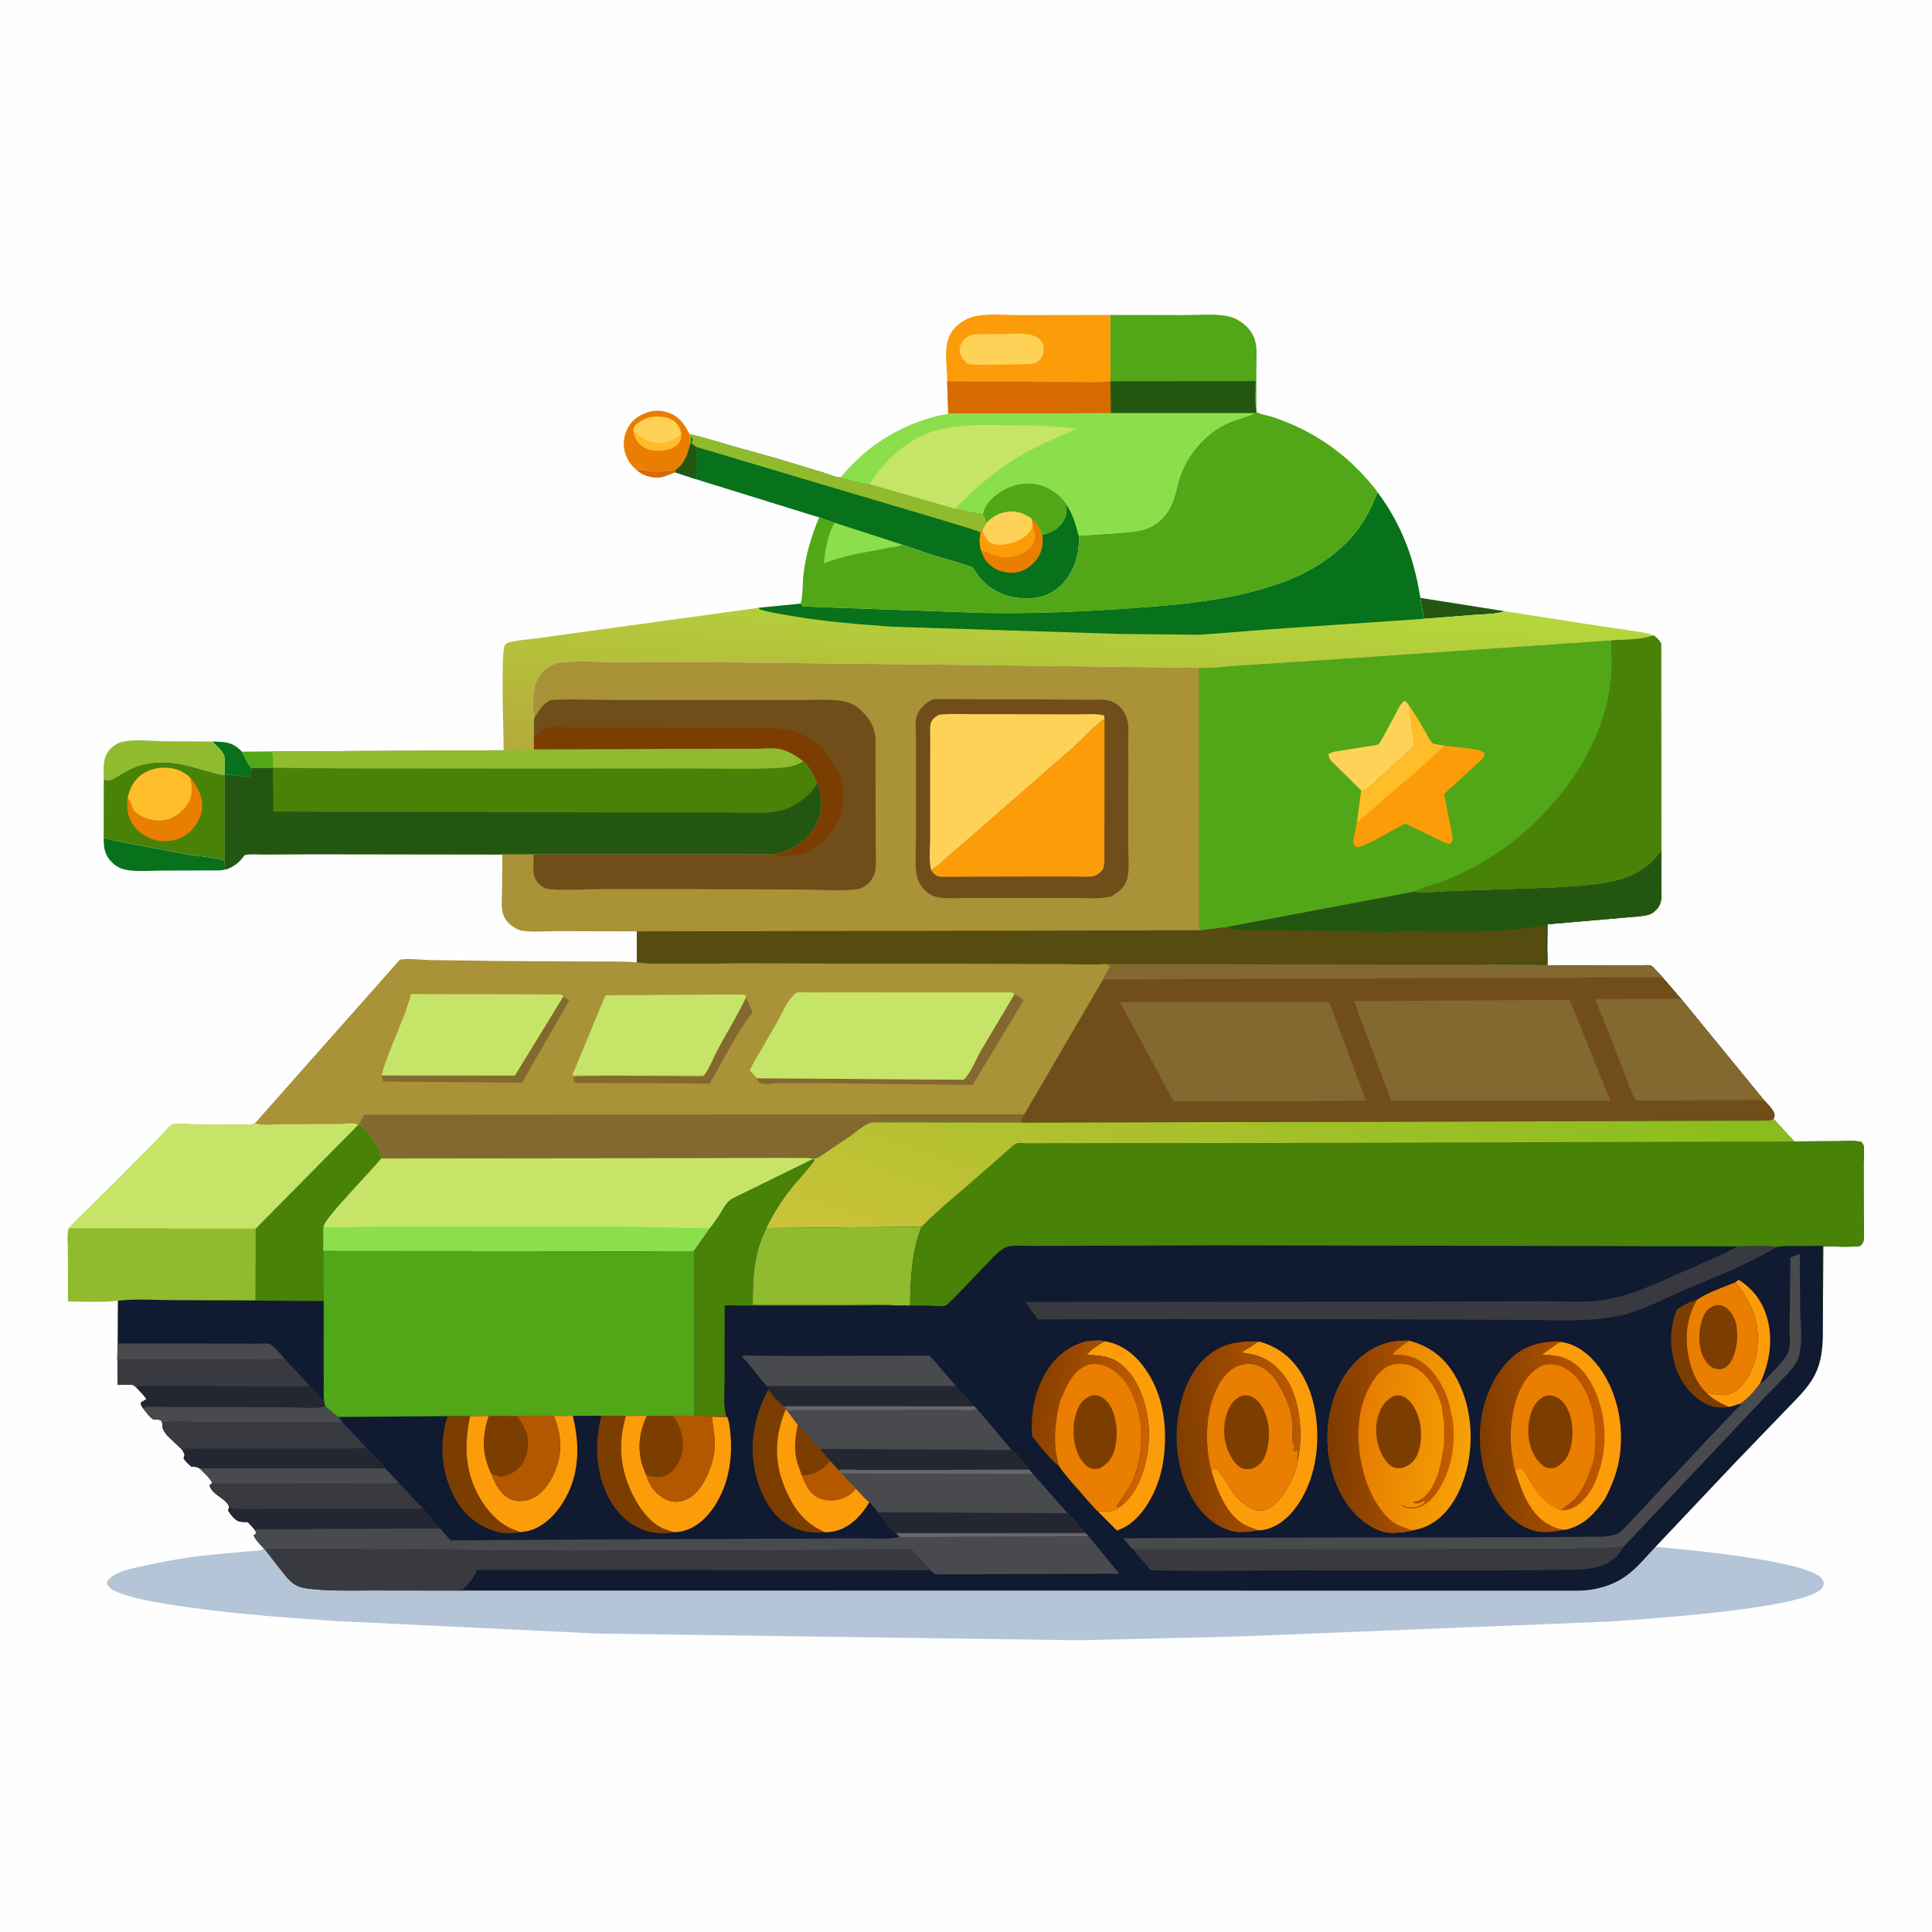 <svg version="1.1" xmlns="http://www.w3.org/2000/svg" style="display: block;" viewBox="0 0 2048 2048" width="1024" height="1024">
<defs>
	<linearGradient id="Gradient1" gradientUnits="userSpaceOnUse" x1="1130.08" y1="833.418" x2="1144.64" y2="619.004">
		<stop class="stop0" offset="0" stop-opacity="1" stop-color="rgb(181,170,58)"/>
		<stop class="stop1" offset="1" stop-opacity="1" stop-color="rgb(180,215,60)"/>
	</linearGradient>
	<linearGradient id="Gradient2" gradientUnits="userSpaceOnUse" x1="1094.64" y1="1492.83" x2="1220.4" y2="1517.82">
		<stop class="stop0" offset="0" stop-opacity="1" stop-color="rgb(135,63,0)"/>
		<stop class="stop1" offset="1" stop-opacity="1" stop-color="rgb(207,99,0)"/>
	</linearGradient>
	<linearGradient id="Gradient3" gradientUnits="userSpaceOnUse" x1="1248.51" y1="1526.42" x2="1376.69" y2="1519.08">
		<stop class="stop0" offset="0" stop-opacity="1" stop-color="rgb(128,61,0)"/>
		<stop class="stop1" offset="1" stop-opacity="1" stop-color="rgb(188,88,0)"/>
	</linearGradient>
	<linearGradient id="Gradient4" gradientUnits="userSpaceOnUse" x1="1568.53" y1="1525.21" x2="1700.27" y2="1520.35">
		<stop class="stop0" offset="0" stop-opacity="1" stop-color="rgb(127,61,0)"/>
		<stop class="stop1" offset="1" stop-opacity="1" stop-color="rgb(193,88,0)"/>
	</linearGradient>
	<linearGradient id="Gradient5" gradientUnits="userSpaceOnUse" x1="1440.97" y1="1513.4" x2="1557.17" y2="1529.59">
		<stop class="stop0" offset="0" stop-opacity="1" stop-color="rgb(230,124,1)"/>
		<stop class="stop1" offset="1" stop-opacity="1" stop-color="rgb(247,161,4)"/>
	</linearGradient>
	<linearGradient id="Gradient6" gradientUnits="userSpaceOnUse" x1="1406.9" y1="1523.49" x2="1540.12" y2="1521.69">
		<stop class="stop0" offset="0" stop-opacity="1" stop-color="rgb(126,59,0)"/>
		<stop class="stop1" offset="1" stop-opacity="1" stop-color="rgb(195,92,0)"/>
	</linearGradient>
	<linearGradient id="Gradient7" gradientUnits="userSpaceOnUse" x1="1439.01" y1="1026.81" x2="1276.14" y2="1468.63">
		<stop class="stop0" offset="0" stop-opacity="1" stop-color="rgb(135,189,29)"/>
		<stop class="stop1" offset="1" stop-opacity="1" stop-color="rgb(204,195,59)"/>
	</linearGradient>
</defs>
<path transform="translate(0,0)" fill="rgb(254,254,254)" d="M -0 -0 L 2048 0 L 2048 2048 L -0 2048 L -0 -0 z"/>
<path transform="translate(0,0)" fill="rgb(215,106,0)" d="M 673.888 497.49 C 677.006 497.327 679.55 497.494 682.603 498.188 C 687.813 499.372 693.623 500.149 698.96 499.708 C 704.705 499.233 710.252 497.804 716.069 498.216 L 715.94 500.789 C 710.068 502.441 704.825 505.88 698.5 506.222 C 689.169 506.727 680.745 503.856 673.888 497.49 z"/>
<path transform="translate(0,0)" fill="rgb(81,167,23)" d="M 256.459 796.792 L 285.253 796.585 L 288.798 797.5 C 289.795 802.983 288.91 808.501 289.736 813.913 L 289.238 814.135 L 267.104 814.171 C 263.104 812.027 258.904 801.198 256.459 796.792 z"/>
<path transform="translate(0,0)" fill="rgb(7,114,27)" d="M 224.836 786.019 C 238.949 786.458 246.185 786.186 256.459 796.792 C 258.904 801.198 263.104 812.027 267.104 814.171 C 264.251 817.714 266.928 821.693 264 823.699 L 238.055 821.024 L 238.046 818.324 C 238.011 813.545 238.895 805.321 237.607 801.001 C 236.096 795.931 228.557 789.677 224.836 786.019 z"/>
<path transform="translate(0,0)" fill="rgb(35,87,17)" d="M 1505.55 633.757 L 1595.08 647.913 C 1585.08 651.304 1573.44 650.969 1562.93 651.797 L 1509.42 655.96 L 1505.55 633.757 z"/>
<path transform="translate(0,0)" fill="rgb(7,114,27)" d="M 109.918 888.036 C 121.888 891.679 133.883 893.482 146.117 895.892 L 200.778 906.1 C 212.928 908.042 226.382 908.481 238.026 912.345 C 238.224 915.369 238.12 918.89 239.059 921.749 C 236.901 922.197 234.707 922.592 232.5 922.673 L 170.982 922.864 C 159.081 922.865 144.599 924.397 133 921.925 C 127.75 920.807 122.997 918.371 119.14 914.611 C 110.983 906.66 109.764 898.869 109.918 888.036 z"/>
<path transform="translate(0,0)" fill="rgb(144,187,46)" d="M 110.021 826.104 C 109.862 814.404 108.326 802.778 117.167 793.706 C 120.791 789.987 125.432 787.329 130.5 786.189 C 143.019 783.375 159.257 785.52 172.205 785.738 L 224.836 786.019 C 228.557 789.677 236.096 795.931 237.607 801.001 C 238.895 805.321 238.011 813.545 238.046 818.324 L 238.055 821.024 C 234.066 822 228.573 819.784 224.57 818.742 C 212.771 815.671 201.158 811.788 189.129 809.683 C 177.367 807.624 162.547 807.636 150.965 810.679 L 149.455 811.063 C 141.184 813.24 134.182 817.489 126.847 821.678 C 123.889 823.367 120.247 826.013 117 826.955 C 114.465 827.69 112.39 826.961 110.021 826.104 z"/>
<path transform="translate(0,0)" fill="rgb(234,126,0)" d="M 673.888 497.49 C 670.965 494.904 668.515 492.174 666.5 488.804 C 661.424 480.317 659.787 470.996 662.469 461.441 C 665.171 451.812 669.952 445.127 678.924 440.34 C 688.766 435.09 698.092 433.672 708.76 437.47 C 720.166 441.531 725.828 449.919 730.909 460.199 L 731.44 472.219 C 728.351 482.438 725.514 491.977 716.069 498.216 C 710.252 497.804 704.705 499.233 698.96 499.708 C 693.623 500.149 687.813 499.372 682.603 498.188 C 679.55 497.494 677.006 497.327 673.888 497.49 z"/>
<path transform="translate(0,0)" fill="rgb(255,189,42)" d="M 671.174 457.087 C 675.783 460.586 679.792 464.231 685 466.834 L 686.213 467.457 C 692.357 470.341 705.456 470.03 711.797 467.286 C 715.709 465.593 718.728 462.497 722.452 460.587 C 722.202 462.952 721.94 465.23 720.963 467.426 C 718.99 471.861 714.055 474.819 709.579 476.19 C 701.433 478.686 689.568 478.695 682.188 474.122 C 675.679 470.089 672.888 464.244 671.174 457.087 z"/>
<path transform="translate(0,0)" fill="rgb(254,210,87)" d="M 671.174 457.087 C 671.758 452.68 672.517 451.124 676.294 448.318 C 678.97 446.329 681.839 444.912 684.922 443.69 L 686.179 443.182 C 692.384 440.876 703.73 440.977 709.773 443.72 C 714.968 446.079 719.237 449.823 721.077 455.33 L 722.452 460.587 C 718.728 462.497 715.709 465.593 711.797 467.286 C 705.456 470.03 692.357 470.341 686.213 467.457 L 685 466.834 C 679.792 464.231 675.783 460.586 671.174 457.087 z"/>
<path transform="translate(0,0)" fill="rgb(72,130,7)" d="M 110.021 826.104 C 112.39 826.961 114.465 827.69 117 826.955 C 120.247 826.013 123.889 823.367 126.847 821.678 C 134.182 817.489 141.184 813.24 149.455 811.063 L 150.965 810.679 C 162.547 807.636 177.367 807.624 189.129 809.683 C 201.158 811.788 212.771 815.671 224.57 818.742 C 228.573 819.784 234.066 822 238.055 821.024 L 238.026 912.345 C 226.382 908.481 212.928 908.042 200.778 906.1 L 146.117 895.892 C 133.883 893.482 121.888 891.679 109.918 888.036 L 110.021 826.104 z"/>
<path transform="translate(0,0)" fill="rgb(234,126,0)" d="M 201.592 824.148 C 209.155 833.139 215.326 844.839 214.326 857 C 213.546 866.494 207.274 876.791 200.038 882.783 C 191.572 889.795 180.223 892.794 169.366 891.432 C 158.875 890.116 148.52 884.223 142.101 875.742 C 135.039 866.409 134.191 857.631 135.291 846.318 C 139.503 850.16 138.974 854.644 141.606 858.883 C 142.488 860.304 145.611 862.52 147.001 863.5 C 154.206 868.583 166.43 871.165 174.983 869.413 C 184.984 867.366 194.221 860.211 199.506 851.6 C 204.635 843.244 203.937 833.301 201.592 824.148 z"/>
<path transform="translate(0,0)" fill="rgb(255,189,42)" d="M 135.291 846.318 C 136.554 839.075 139.665 831.766 144.492 826.192 C 151.239 818.403 161.361 814.378 171.5 813.876 C 183.573 813.278 192.497 816.085 201.592 824.148 C 203.937 833.301 204.635 843.244 199.506 851.6 C 194.221 860.211 184.984 867.366 174.983 869.413 C 166.43 871.165 154.206 868.583 147.001 863.5 C 145.611 862.52 142.488 860.304 141.606 858.883 C 138.974 854.644 139.503 850.16 135.291 846.318 z"/>
<path transform="translate(0,0)" fill="rgb(81,167,23)" d="M 1177.09 333.87 L 1256.72 333.997 C 1271.38 334.031 1289.24 332.15 1303.5 335.629 C 1309.83 337.175 1316.74 341.509 1321.39 346.078 C 1325.34 349.962 1328.88 355.474 1330.42 360.836 C 1332.84 369.299 1331.83 379.696 1331.83 388.443 L 1331.76 433.685 L 1331.74 434.548 L 1331.98 436.821 L 1330.23 437.976 L 1177.32 438.019 L 1177.18 404.233 L 1177.09 333.87 z"/>
<path transform="translate(0,0)" fill="rgb(35,87,17)" d="M 1177.18 404.233 L 1330.99 403.968 C 1330.95 413.221 1329.31 425.747 1331.74 434.548 L 1331.98 436.821 L 1330.23 437.976 L 1177.32 438.019 L 1177.18 404.233 z"/>
<path transform="translate(0,0)" fill="rgb(252,156,9)" d="M 1004.02 404.299 C 1004.32 385.696 998.06 362.455 1012.14 347.5 C 1017.87 341.407 1025.84 336.855 1034.03 335.153 C 1048.87 332.073 1067.39 334.038 1082.69 334.038 L 1177.09 333.87 L 1177.18 404.233 L 1177.32 438.019 L 1005.2 438.637 L 1004.02 404.299 z"/>
<path transform="translate(0,0)" fill="rgb(254,210,87)" d="M 1032.18 354.241 L 1062.93 354.072 C 1073.48 354.075 1091.66 351.81 1100.52 358.333 C 1103.33 360.401 1105.58 363.514 1106.08 367 C 1106.72 371.529 1106.04 376.116 1103.31 379.833 C 1100.21 384.047 1097.33 385.328 1092.25 386.022 L 1052.7 386.561 C 1044.05 386.624 1035.07 387.183 1026.5 385.973 C 1022.71 383.418 1020.19 380.452 1018.39 376.208 C 1016.63 372.061 1017.09 368.006 1019 364 C 1021.65 358.437 1026.65 356.193 1032.18 354.241 z"/>
<path transform="translate(0,0)" fill="rgb(215,106,0)" d="M 1004.02 404.299 L 1127.26 404.87 C 1143.69 404.883 1160.9 405.993 1177.18 404.233 L 1177.32 438.019 L 1005.2 438.637 L 1004.02 404.299 z"/>
<path transform="translate(0,0)" fill="rgb(7,114,27)" d="M 730.909 460.199 C 746.625 463.65 761.927 468.669 777.376 473.122 L 825.261 486.499 L 874.006 501.323 C 878.944 502.809 886.162 506.271 891.154 506.041 C 900.998 508.501 910.351 511.556 920.467 512.954 L 921.899 513.175 L 1012.36 539.18 L 1041.83 544.837 C 1043.85 547.506 1044.26 548.923 1044.75 552.235 L 1046.04 553.7 C 1051.23 548.639 1056.81 544.739 1064 543.08 C 1075.29 540.474 1083.89 543.068 1093.26 549.249 C 1099.02 554.402 1102.27 559.267 1104.8 566.621 C 1112.93 565.231 1120.75 561.198 1125.66 554.302 L 1126.5 553.052 C 1130.53 547.14 1130.38 541.825 1130.54 534.897 C 1137.97 545.852 1140.19 555.36 1143.67 567.883 C 1144.49 586.973 1139.55 604.166 1126.61 618.641 C 1118.62 627.585 1105.96 633.564 1094 634.067 C 1086.29 634.392 1078.99 634.35 1071.5 632.425 L 1069.83 632.014 C 1057.04 628.789 1045.28 621.241 1037.29 610.752 C 1035.23 608.045 1033.02 603.674 1030.62 601.464 C 1028.83 599.823 994.285 590.225 988.742 588.447 L 958.892 578.278 C 958.414 578.116 956.449 577.356 956.21 577.442 L 884.757 554.286 L 868.309 548.456 L 736.868 507.737 L 715.94 500.789 L 716.069 498.216 C 725.514 491.977 728.351 482.438 731.44 472.219 L 730.909 460.199 z"/>
<path transform="translate(0,0)" fill="rgb(35,87,17)" d="M 731.44 472.219 L 731.959 470.453 C 732.692 467.803 732.583 465.229 732.5 462.51 C 733.434 463.916 733.896 464.943 734.477 466.5 L 732.715 469 C 734.045 471.026 736.053 472.298 737.965 473.731 C 738.306 484.916 739.461 496.763 736.868 507.737 L 715.94 500.789 L 716.069 498.216 C 725.514 491.977 728.351 482.438 731.44 472.219 z"/>
<path transform="translate(0,0)" fill="rgb(234,126,0)" d="M 1046.04 553.7 C 1051.23 548.639 1056.81 544.739 1064 543.08 C 1075.29 540.474 1083.89 543.068 1093.26 549.249 C 1099.02 554.402 1102.27 559.267 1104.8 566.621 C 1106.31 576.512 1104.76 585.362 1098.5 593.51 C 1093.2 600.414 1084.9 605.995 1076.11 606.918 C 1066.8 607.895 1057.23 605.374 1049.94 599.41 C 1044.5 594.962 1041.78 589.581 1039.83 582.966 C 1038.17 576.191 1038.02 571.414 1039.55 564.662 L 1041.26 561.548 L 1046.04 553.7 z"/>
<path transform="translate(0,0)" fill="rgb(252,156,9)" d="M 1094.91 557.104 C 1096.66 562.89 1098.79 570.165 1095.68 575.796 C 1091.68 583.022 1083.9 587.555 1076.12 589.633 C 1060.8 593.727 1053.5 587.359 1039.83 582.966 C 1038.17 576.191 1038.02 571.414 1039.55 564.662 L 1041.26 561.548 C 1042.58 566.893 1045.52 573.064 1050.65 575.775 C 1056.29 578.757 1067.03 577.377 1072.89 575.493 L 1074.5 574.954 C 1076.85 574.178 1079.11 573.412 1081.29 572.212 C 1087.23 568.935 1093.03 563.775 1094.91 557.104 z"/>
<path transform="translate(0,0)" fill="rgb(254,210,87)" d="M 1046.04 553.7 C 1051.23 548.639 1056.81 544.739 1064 543.08 C 1075.29 540.474 1083.89 543.068 1093.26 549.249 C 1093.64 551.972 1094.09 554.465 1094.91 557.104 C 1093.03 563.775 1087.23 568.935 1081.29 572.212 C 1079.11 573.412 1076.85 574.178 1074.5 574.954 L 1072.89 575.493 C 1067.03 577.377 1056.29 578.757 1050.65 575.775 C 1045.52 573.064 1042.58 566.893 1041.26 561.548 L 1046.04 553.7 z"/>
<path transform="translate(0,0)" fill="rgb(144,187,46)" d="M 730.909 460.199 C 746.625 463.65 761.927 468.669 777.376 473.122 L 825.261 486.499 L 874.006 501.323 C 878.944 502.809 886.162 506.271 891.154 506.041 C 900.998 508.501 910.351 511.556 920.467 512.954 L 921.899 513.175 L 1012.36 539.18 L 1041.83 544.837 C 1043.85 547.506 1044.26 548.923 1044.75 552.235 L 1046.04 553.7 L 1041.26 561.548 L 1039.55 564.662 C 1034.54 561.81 1027.94 560.241 1022.43 558.528 L 993.544 549.748 L 887.672 518.356 L 737.965 473.731 C 736.053 472.298 734.045 471.026 732.715 469 L 734.477 466.5 C 733.896 464.943 733.434 463.916 732.5 462.51 C 732.583 465.229 732.692 467.803 731.959 470.453 L 731.44 472.219 L 730.909 460.199 z"/>
<path transform="translate(0,0)" fill="rgb(139,223,75)" d="M 1177.32 438.019 L 1330.23 437.976 L 1328.5 438.802 C 1320.82 442.368 1311.96 444.215 1304.01 447.588 C 1280.42 457.603 1261.32 478.168 1252.14 501.996 C 1247.86 513.13 1246.47 525.515 1241.32 536.244 L 1240.72 537.522 C 1235.64 547.999 1225.53 557.117 1214.5 560.83 C 1206.62 563.482 1197.84 564.092 1189.61 564.842 L 1143.67 567.883 C 1140.19 555.36 1137.97 545.852 1130.54 534.897 C 1130.38 541.825 1130.53 547.14 1126.5 553.052 L 1125.66 554.302 C 1120.75 561.198 1112.93 565.231 1104.8 566.621 C 1102.27 559.267 1099.02 554.402 1093.26 549.249 C 1083.89 543.068 1075.29 540.474 1064 543.08 C 1056.81 544.739 1051.23 548.639 1046.04 553.7 L 1044.75 552.235 C 1044.26 548.923 1043.85 547.506 1041.83 544.837 L 1012.36 539.18 L 921.899 513.175 L 920.467 512.954 C 910.351 511.556 900.998 508.501 891.154 506.041 C 919.118 471.055 961.005 445.999 1005.2 438.637 L 1177.32 438.019 z"/>
<path transform="translate(0,0)" fill="rgb(81,167,23)" d="M 1041.83 544.837 L 1044.12 538.5 C 1048.87 528.155 1063.1 518.59 1073.66 515.194 L 1075 514.777 C 1082.67 512.296 1092.92 512.038 1100.77 513.857 C 1112.54 516.587 1124.09 524.679 1130.54 534.897 C 1130.38 541.825 1130.53 547.14 1126.5 553.052 L 1125.66 554.302 C 1120.75 561.198 1112.93 565.231 1104.8 566.621 C 1102.27 559.267 1099.02 554.402 1093.26 549.249 C 1083.89 543.068 1075.29 540.474 1064 543.08 C 1056.81 544.739 1051.23 548.639 1046.04 553.7 L 1044.75 552.235 C 1044.26 548.923 1043.85 547.506 1041.83 544.837 z"/>
<path transform="translate(0,0)" fill="rgb(198,229,104)" d="M 921.899 513.175 C 940.066 484.892 965.662 461.679 999.135 454.516 C 1018.01 450.477 1036.83 450.473 1056.04 450.593 L 1108.76 451.397 L 1141.58 454.371 C 1121.25 463.579 1100.83 471.911 1081.47 483.13 C 1055.51 498.166 1033.33 517.91 1012.36 539.18 L 921.899 513.175 z"/>
<path transform="translate(0,0)" fill="rgb(81,167,23)" d="M 1330.23 437.976 L 1331.98 436.821 L 1333.09 437.355 C 1337.47 439.379 1342.85 440.246 1347.5 441.596 C 1353.73 443.405 1359.84 445.887 1365.84 448.346 C 1395.18 460.38 1422.88 479.452 1444.37 502.775 C 1449.93 508.812 1455.88 515.153 1460.39 522.035 C 1455.83 532.338 1451.54 542.789 1445.55 552.372 C 1427.33 581.535 1396.16 603.185 1364.39 615.454 C 1312.73 635.402 1256.27 640.741 1201.5 644.623 C 1148.27 648.395 1094.47 650.774 1041.12 649.732 L 851.5 642.939 C 850.146 641.893 849.727 641.42 848.738 639.917 C 851.179 630.743 850.634 619.013 851.674 609.43 C 854.013 587.885 860.144 568.399 868.309 548.456 L 884.757 554.286 L 956.21 577.442 C 956.449 577.356 958.414 578.116 958.892 578.278 L 988.742 588.447 C 994.285 590.225 1028.83 599.823 1030.62 601.464 C 1033.02 603.674 1035.23 608.045 1037.29 610.752 C 1045.28 621.241 1057.04 628.789 1069.83 632.014 L 1071.5 632.425 C 1078.99 634.35 1086.29 634.392 1094 634.067 C 1105.96 633.564 1118.62 627.585 1126.61 618.641 C 1139.55 604.166 1144.49 586.973 1143.67 567.883 L 1189.61 564.842 C 1197.84 564.092 1206.62 563.482 1214.5 560.83 C 1225.53 557.117 1235.64 547.999 1240.72 537.522 L 1241.32 536.244 C 1246.47 525.515 1247.86 513.13 1252.14 501.996 C 1261.32 478.168 1280.42 457.603 1304.01 447.588 C 1311.96 444.215 1320.82 442.368 1328.5 438.802 L 1330.23 437.976 z"/>
<path transform="translate(0,0)" fill="rgb(139,223,75)" d="M 884.757 554.286 L 956.21 577.442 C 951.881 579.839 945.293 580.16 940.361 581.03 L 906.633 587.4 C 895.25 589.872 884.193 593.116 873.249 597.082 C 874.777 583.759 877.379 565.688 884.757 554.286 z"/>
<path transform="translate(0,0)" fill="rgb(72,130,7)" d="M 566.001 794.219 L 755.311 793.67 L 801.441 793.548 C 809.243 793.488 818.795 792.347 826.423 793.822 C 835.684 795.615 844.269 801.314 851.662 806.911 C 859.046 814.341 862.231 820.571 866.178 830.077 C 871.538 843.068 872.673 856.563 867.184 869.738 C 860.881 884.864 849.94 895.218 834.974 901.359 C 830.054 903.379 825.044 904.655 819.863 905.798 L 565.722 905.736 L 532.581 905.763 L 330.418 905.47 L 280.482 905.752 C 274.098 905.81 265.113 904.795 259.038 906.552 L 258.547 907.279 C 253.557 914.431 247.295 918.963 239.059 921.749 C 238.12 918.89 238.224 915.369 238.026 912.345 L 238.055 821.024 L 264 823.699 C 266.928 821.693 264.251 817.714 267.104 814.171 L 289.238 814.135 L 289.736 813.913 C 288.91 808.501 289.795 802.983 288.798 797.5 L 285.253 796.585 L 533.913 795.32 L 566.001 794.219 z"/>
<path transform="translate(0,0)" fill="rgb(144,187,46)" d="M 566.001 794.219 L 755.311 793.67 L 801.441 793.548 C 809.243 793.488 818.795 792.347 826.423 793.822 C 835.684 795.615 844.269 801.314 851.662 806.911 C 844.307 811.617 835.585 813.416 826.937 813.93 C 796.077 815.762 764.515 814.638 733.579 814.678 L 568.632 814.789 L 366.561 814.628 L 289.736 813.913 C 288.91 808.501 289.795 802.983 288.798 797.5 L 285.253 796.585 L 533.913 795.32 L 566.001 794.219 z"/>
<path transform="translate(0,0)" fill="rgb(35,87,17)" d="M 267.104 814.171 L 289.238 814.135 L 289.737 860.416 L 668.15 861.236 L 771.162 861.307 C 787.71 861.31 807.119 863.011 823.339 860.298 C 836.39 858.114 848.764 850.594 858.162 841.443 C 861.48 838.212 863.794 834.01 866.178 830.077 C 871.538 843.068 872.673 856.563 867.184 869.738 C 860.881 884.864 849.94 895.218 834.974 901.359 C 830.054 903.379 825.044 904.655 819.863 905.798 L 565.722 905.736 L 532.581 905.763 L 330.418 905.47 L 280.482 905.752 C 274.098 905.81 265.113 904.795 259.038 906.552 L 258.547 907.279 C 253.557 914.431 247.295 918.963 239.059 921.749 C 238.12 918.89 238.224 915.369 238.026 912.345 L 238.055 821.024 L 264 823.699 C 266.928 821.693 264.251 817.714 267.104 814.171 z"/>
<path transform="translate(0,0)" fill="url(#Gradient1)" d="M 1460.39 522.035 C 1485.65 555.912 1499.15 592.227 1505.55 633.757 L 1509.42 655.96 L 1562.93 651.797 C 1573.44 650.969 1585.08 651.304 1595.08 647.913 L 1679.25 661.094 L 1728.63 668.477 C 1736.92 669.839 1745.01 670.44 1752.86 673.594 C 1739.25 678.466 1722.22 677.858 1707.86 678.864 L 1396.81 700.129 L 1313.7 705.5 C 1299.88 706.408 1284.75 708.563 1270.96 707.908 L 1055.44 705.193 L 772.729 702.07 L 653.523 701.808 C 634.494 701.78 614.391 700.245 595.53 702.125 C 588.592 702.816 581.441 705.847 576.461 710.791 C 564.253 722.912 564.84 737.977 565.187 754 L 566.006 762.248 L 565.891 782.357 L 566.001 794.219 L 533.913 795.32 C 534.003 780.988 530.628 691.036 535.075 684 C 536.24 682.157 538.421 681.218 540.458 680.708 C 549.87 678.354 560.716 677.823 570.346 676.536 L 627.434 668.566 L 804.198 644.287 L 848.738 639.917 C 849.727 641.42 850.146 641.893 851.5 642.939 L 1041.12 649.732 C 1094.47 650.774 1148.27 648.395 1201.5 644.623 C 1256.27 640.741 1312.73 635.402 1364.39 615.454 C 1396.16 603.185 1427.33 581.535 1445.55 552.372 C 1451.54 542.789 1455.83 532.338 1460.39 522.035 z"/>
<path transform="translate(0,0)" fill="rgb(7,114,27)" d="M 1460.39 522.035 C 1485.65 555.912 1499.15 592.227 1505.55 633.757 L 1509.42 655.96 L 1349.23 666.844 L 1272.19 672.868 L 1189.21 672.056 L 944.94 664.325 C 909.952 661.694 874.576 659.083 840 653.038 C 829.329 651.172 817.969 649.633 807.563 646.626 C 805.481 646.025 805.276 646.292 804.198 644.287 L 848.738 639.917 C 849.727 641.42 850.146 641.893 851.5 642.939 L 1041.12 649.732 C 1094.47 650.774 1148.27 648.395 1201.5 644.623 C 1256.27 640.741 1312.73 635.402 1364.39 615.454 C 1396.16 603.185 1427.33 581.535 1445.55 552.372 C 1451.54 542.789 1455.83 532.338 1460.39 522.035 z"/>
<path transform="translate(0,0)" fill="rgb(144,187,46)" d="M 270.122 1190.83 C 277.009 1193.12 286.462 1191.88 293.713 1191.85 L 359.723 1191.43 C 364.253 1191.39 373.668 1190.1 377.476 1191.3 C 378.226 1191.53 378.796 1192.15 379.456 1192.58 L 380.204 1191.99 C 386.6 1194.67 399.549 1211.68 402.148 1218.36 C 403.346 1221.44 403.917 1224.81 404.239 1228.09 C 395.332 1239.47 343.664 1291.99 343.049 1300.15 L 343.041 1326.14 L 343.201 1379.05 L 343.178 1459.72 C 343.685 1468.34 341.956 1483.12 345.086 1490.85 C 349.574 1494.65 354.004 1498.9 358.993 1502.03 L 362.988 1507.84 L 222.382 1507.69 C 206.959 1507.66 190.857 1506.62 175.5 1507.44 C 173.537 1507.54 173.621 1507.6 172.164 1509.06 L 171 1505.95 C 168.737 1504.96 167.181 1504.11 164.669 1504.56 L 163 1504.91 C 158.252 1501.89 154.815 1496.64 151.298 1492.3 C 150.042 1490.06 149.02 1489.3 149.5 1486.67 L 155.232 1483.21 C 152.494 1478.8 148.522 1475.03 145.024 1471.21 C 144.089 1470.51 141.995 1468.48 141 1468.19 C 137.007 1467.05 129.199 1468.05 124.8 1468 L 124.616 1443.79 C 124.008 1443.07 124.775 1426.44 124.804 1424.11 L 125.045 1378.75 C 108.142 1380.77 89.062 1379.79 72.01 1379.59 L 71.911 1324.03 C 71.913 1318.15 70.55 1307.01 73.085 1302.03 C 78.747 1295.15 85.65 1289.06 91.997 1282.81 L 124.358 1250.68 L 169.59 1205.11 C 173.118 1201.57 178.504 1194.4 182.654 1192 C 183.109 1191.74 185 1191.45 185.257 1191.43 C 191.324 1190.84 198.41 1191.75 204.557 1191.82 L 250.789 1192.05 C 256.162 1192.04 263.902 1192.83 268.969 1191.3 L 270.122 1190.83 z"/>
<path transform="translate(0,0)" fill="rgb(72,130,7)" d="M 380.204 1191.99 C 386.6 1194.67 399.549 1211.68 402.148 1218.36 C 403.346 1221.44 403.917 1224.81 404.239 1228.09 C 395.332 1239.47 343.664 1291.99 343.049 1300.15 L 343.041 1326.14 L 343.201 1379.05 L 185.964 1378.23 L 270.708 1378.16 L 271.069 1302.3 L 379.456 1192.58 L 380.204 1191.99 z"/>
<path transform="translate(0,0)" fill="rgb(198,229,104)" d="M 270.122 1190.83 C 277.009 1193.12 286.462 1191.88 293.713 1191.85 L 359.723 1191.43 C 364.253 1191.39 373.668 1190.1 377.476 1191.3 C 378.226 1191.53 378.796 1192.15 379.456 1192.58 L 271.069 1302.3 L 73.085 1302.03 C 78.747 1295.15 85.65 1289.06 91.997 1282.81 L 124.358 1250.68 L 169.59 1205.11 C 173.118 1201.57 178.504 1194.4 182.654 1192 C 183.109 1191.74 185 1191.45 185.257 1191.43 C 191.324 1190.84 198.41 1191.75 204.557 1191.82 L 250.789 1192.05 C 256.162 1192.04 263.902 1192.83 268.969 1191.3 L 270.122 1190.83 z"/>
<path transform="translate(0,0)" fill="rgb(16,26,48)" d="M 125.045 1378.75 C 144.747 1376.59 166.08 1378.23 185.964 1378.23 L 343.201 1379.05 L 343.178 1459.72 C 343.685 1468.34 341.956 1483.12 345.086 1490.85 C 349.574 1494.65 354.004 1498.9 358.993 1502.03 L 362.988 1507.84 L 222.382 1507.69 C 206.959 1507.66 190.857 1506.62 175.5 1507.44 C 173.537 1507.54 173.621 1507.6 172.164 1509.06 L 171 1505.95 C 168.737 1504.96 167.181 1504.11 164.669 1504.56 L 163 1504.91 C 158.252 1501.89 154.815 1496.64 151.298 1492.3 C 150.042 1490.06 149.02 1489.3 149.5 1486.67 L 155.232 1483.21 C 152.494 1478.8 148.522 1475.03 145.024 1471.21 C 144.089 1470.51 141.995 1468.48 141 1468.19 C 137.007 1467.05 129.199 1468.05 124.8 1468 L 124.616 1443.79 C 124.008 1443.07 124.775 1426.44 124.804 1424.11 L 125.045 1378.75 z"/>
<path transform="translate(0,0)" fill="rgb(73,74,77)" d="M 124.804 1424.11 L 251.053 1424.27 L 276.478 1424.34 C 278.848 1424.35 284.286 1423.84 286.35 1424.84 C 288.743 1426.01 292.552 1430.21 294.5 1432.17 L 302.149 1440.73 L 242.708 1441.19 L 132.79 1441.06 C 130.871 1441.05 126.535 1440.37 125.417 1442.01 L 124.616 1443.79 C 124.008 1443.07 124.775 1426.44 124.804 1424.11 z"/>
<path transform="translate(0,0)" fill="rgb(57,58,64)" d="M 302.149 1440.73 L 329.037 1469.72 L 183.973 1469.49 L 155.653 1469.3 C 153.809 1469.29 148.562 1468.65 147 1469.23 C 146.127 1469.56 145.683 1470.55 145.024 1471.21 C 144.089 1470.51 141.995 1468.48 141 1468.19 C 137.007 1467.05 129.199 1468.05 124.8 1468 L 124.616 1443.79 L 125.417 1442.01 C 126.535 1440.37 130.871 1441.05 132.79 1441.06 L 242.708 1441.19 L 302.149 1440.73 z"/>
<path transform="translate(0,0)" fill="rgb(36,38,50)" d="M 343.178 1459.72 C 343.685 1468.34 341.956 1483.12 345.086 1490.85 C 349.574 1494.65 354.004 1498.9 358.993 1502.03 L 362.988 1507.84 L 222.382 1507.69 C 206.959 1507.66 190.857 1506.62 175.5 1507.44 C 173.537 1507.54 173.621 1507.6 172.164 1509.06 L 171 1505.95 C 168.737 1504.96 167.181 1504.11 164.669 1504.56 L 163 1504.91 C 158.252 1501.89 154.815 1496.64 151.298 1492.3 C 150.042 1490.06 149.02 1489.3 149.5 1486.67 L 155.232 1483.21 C 152.494 1478.8 148.522 1475.03 145.024 1471.21 C 145.683 1470.55 146.127 1469.56 147 1469.23 C 148.562 1468.65 153.809 1469.29 155.653 1469.3 L 183.973 1469.49 L 329.037 1469.72 L 342.743 1484.25 L 343.08 1460.96 L 343.178 1459.72 z"/>
<path transform="translate(0,0)" fill="rgb(73,74,77)" d="M 345.086 1490.85 C 349.574 1494.65 354.004 1498.9 358.993 1502.03 L 362.988 1507.84 L 222.382 1507.69 C 206.959 1507.66 190.857 1506.62 175.5 1507.44 C 173.537 1507.54 173.621 1507.6 172.164 1509.06 L 171 1505.95 C 168.737 1504.96 167.181 1504.11 164.669 1504.56 L 163 1504.91 C 158.252 1501.89 154.815 1496.64 151.298 1492.3 C 157.949 1490.75 164.917 1491.32 171.708 1491.39 L 200.725 1491.62 L 308.206 1491.81 C 319.114 1491.82 334.686 1493.79 345.086 1490.85 z"/>
<path transform="translate(0,0)" fill="rgb(180,197,215)" d="M 489.585 1686.11 L 1674.98 1686.26 C 1691.56 1685.68 1708.96 1680.9 1722.67 1671.36 C 1734.77 1662.95 1744.93 1650.43 1754.95 1639.69 C 1785.78 1642.41 1911.78 1653.9 1930.23 1672.29 C 1931.83 1673.89 1932.57 1675.41 1933.37 1677.5 C 1932.81 1681.51 1932.48 1683.13 1929.08 1685.74 C 1902.73 1705.94 1746.86 1716.09 1705.84 1718.94 L 1315.15 1734.66 L 1144 1738.75 L 632.644 1731.62 L 356.328 1718.39 C 295.392 1714.24 233.255 1709.84 172.985 1699.7 C 157.763 1697.14 142.019 1694.22 127.495 1688.91 C 123.402 1687.42 117.553 1685 114.809 1681.44 C 113.165 1679.32 113.255 1678.89 113.5 1676.37 C 115.919 1673.33 118.285 1671.01 121.736 1669.16 C 131.196 1664.08 143.08 1661.96 153.505 1659.66 C 174.59 1655.02 195.851 1651.16 217.316 1648.76 L 261.863 1644.57 C 266.868 1644.1 275.644 1644.38 279.903 1641.72 L 281.276 1643.16 L 296.539 1662.74 C 304.6 1672.85 310.105 1681.62 323.812 1683.6 C 346.728 1686.91 370.64 1685.98 393.737 1685.98 L 489.585 1686.11 z"/>
<path transform="translate(0,0)" fill="rgb(169,146,55)" d="M 270.122 1190.83 L 423.9 1017.27 C 433.62 1015.64 446.078 1017.55 456.182 1017.7 L 535.749 1018.76 L 629.821 1019.23 C 644.726 1019.37 660.171 1018.81 675.011 1020.14 C 681.543 1023.13 770.105 1021.2 784.066 1021.19 L 1043.17 1021.81 L 1129.91 1022.06 C 1143.37 1022.09 1158 1023.27 1171.34 1021.89 L 1176.5 1022.78 L 1177.12 1024 L 1169.45 1038.29 L 1085.98 1181.21 C 1084.51 1184.08 1082.94 1186.68 1082.66 1189.94 L 925.732 1189.77 C 918.743 1189.6 907.911 1199.57 902.285 1203.57 L 875 1222.03 C 870.75 1224.8 866.97 1228.24 861.709 1228.35 L 861.968 1228.67 L 776.897 1270.44 C 770.814 1273.53 767.954 1279.62 764.46 1285.17 C 760.839 1290.93 756.812 1296.74 752.619 1302.09 L 735.736 1325.93 C 732.4 1327.24 728.598 1326.8 725.067 1326.81 L 704.367 1326.81 L 621.854 1326.35 L 343.041 1326.14 L 343.049 1300.15 C 343.664 1291.99 395.332 1239.47 404.239 1228.09 C 403.917 1224.81 403.346 1221.44 402.148 1218.36 C 399.549 1211.68 386.6 1194.67 380.204 1191.99 L 379.456 1192.58 C 378.796 1192.15 378.226 1191.53 377.476 1191.3 C 373.668 1190.1 364.253 1191.39 359.723 1191.43 L 293.713 1191.85 C 286.462 1191.88 277.009 1193.12 270.122 1190.83 z"/>
<path transform="translate(0,0)" fill="rgb(131,104,48)" d="M 597.217 1056.13 L 603.357 1060.79 L 553.301 1147.65 L 406.368 1146.5 C 405.544 1144.17 404.863 1142.52 405.02 1140.01 L 545.824 1140.11 L 597.217 1056.13 z"/>
<path transform="translate(0,0)" fill="rgb(131,104,48)" d="M 790.514 1057.7 C 793.688 1062.5 795.547 1067.92 797.648 1073.25 C 779.843 1096.05 766.87 1123.69 752.254 1148.65 L 643.237 1147.97 L 617.692 1147.95 C 614.523 1147.95 611.012 1148.6 608.337 1146.87 L 608.124 1142 C 612.49 1139.17 707.829 1141.03 720.593 1141.08 C 726.798 1141.1 741.401 1142.89 746.051 1140.2 C 752.073 1132.72 756.414 1120.61 761.065 1112 C 770.852 1093.88 781.804 1076.4 790.514 1057.7 z"/>
<path transform="translate(0,0)" fill="rgb(131,104,48)" d="M 1075.24 1054.09 C 1079.05 1054.6 1082.19 1058.04 1085.06 1060.44 L 1031.07 1150.04 L 861 1148.09 L 823.335 1148.27 C 818.976 1148.39 812.028 1149.66 808 1148.8 C 806.413 1148.47 806.225 1148.24 805.027 1147.5 C 804.159 1146.35 802.103 1144.35 802.134 1142.96 L 1021.4 1144.57 C 1028.88 1137.89 1034.94 1122.06 1040.11 1113.16 L 1075.24 1054.09 z"/>
<path transform="translate(0,0)" fill="rgb(198,229,104)" d="M 746.051 1140.2 L 606.555 1140.09 L 641.788 1055.06 L 754.749 1054.28 L 779.07 1054.28 C 782.748 1054.3 787.272 1053.79 790.654 1055.3 L 790.514 1057.7 C 781.804 1076.4 770.852 1093.88 761.065 1112 C 756.414 1120.61 752.073 1132.72 746.051 1140.2 z"/>
<path transform="translate(0,0)" fill="rgb(198,229,104)" d="M 405.02 1140.01 C 403.398 1136.03 425.636 1083.75 428.778 1075.31 C 431.433 1068.18 433.756 1061.1 435.681 1053.74 L 562.094 1054.04 L 587.688 1054.22 C 589.354 1054.25 593.68 1053.83 595 1054.36 C 595.878 1054.71 596.478 1055.54 597.217 1056.13 L 545.824 1140.11 L 405.02 1140.01 z"/>
<path transform="translate(0,0)" fill="rgb(198,229,104)" d="M 802.134 1142.96 C 801.958 1141.85 796.033 1136.18 794.948 1134.97 C 797.664 1127.67 802.101 1121.05 805.982 1114.33 L 824.08 1083 C 829.117 1074.19 833.246 1062.75 840.558 1055.71 C 841.47 1054.84 843.185 1052.92 844.313 1052.35 C 846.117 1051.44 852.965 1052 855.058 1052 L 890.935 1051.97 L 1073.47 1052.04 L 1075.24 1054.09 L 1040.11 1113.16 C 1034.94 1122.06 1028.88 1137.89 1021.4 1144.57 L 802.134 1142.96 z"/>
<path transform="translate(0,0)" fill="rgb(131,104,48)" d="M 380.204 1191.99 L 386.568 1181.66 L 1085.98 1181.21 C 1084.51 1184.08 1082.94 1186.68 1082.66 1189.94 L 925.732 1189.77 C 918.743 1189.6 907.911 1199.57 902.285 1203.57 L 875 1222.03 C 870.75 1224.8 866.97 1228.24 861.709 1228.35 C 857.33 1227.2 852.316 1227.59 847.796 1227.54 L 821.091 1227.49 L 736.072 1227.74 L 404.239 1228.09 C 403.917 1224.81 403.346 1221.44 402.148 1218.36 C 399.549 1211.68 386.6 1194.67 380.204 1191.99 z"/>
<path transform="translate(0,0)" fill="rgb(198,229,104)" d="M 404.239 1228.09 L 736.072 1227.74 L 821.091 1227.49 L 847.796 1227.54 C 852.316 1227.59 857.33 1227.2 861.709 1228.35 L 861.968 1228.67 L 776.897 1270.44 C 770.814 1273.53 767.954 1279.62 764.46 1285.17 C 760.839 1290.93 756.812 1296.74 752.619 1302.09 L 735.736 1325.93 C 732.4 1327.24 728.598 1326.8 725.067 1326.81 L 704.367 1326.81 L 621.854 1326.35 L 343.041 1326.14 L 343.049 1300.15 C 343.664 1291.99 395.332 1239.47 404.239 1228.09 z"/>
<path transform="translate(0,0)" fill="rgb(139,223,75)" d="M 343.049 1300.15 C 357.929 1302.43 375.203 1300.54 390.316 1300.39 L 469.858 1300.2 L 659.333 1300.32 L 752.619 1302.09 L 735.736 1325.93 C 732.4 1327.24 728.598 1326.8 725.067 1326.81 L 704.367 1326.81 L 621.854 1326.35 L 343.041 1326.14 L 343.049 1300.15 z"/>
<path transform="translate(0,0)" fill="rgb(169,146,55)" d="M 1752.86 673.594 C 1756.37 676.017 1758.41 678.386 1760.78 681.924 L 1761.01 901.716 L 1760.99 939.651 C 1760.96 944.789 1761.66 951.334 1760.37 956.303 C 1759.55 959.474 1757.74 962.412 1755.43 964.714 C 1752.95 967.191 1749.96 969.182 1746.5 969.959 C 1738.64 971.726 1729.59 971.918 1721.56 972.746 L 1640.43 979.763 L 1640.16 1007.71 L 1639.72 1022.92 L 1576.87 1022.13 C 1569.59 1023.93 1558.16 1022.58 1550.41 1022.62 L 1476.32 1022.64 L 1171.34 1021.89 C 1158 1023.27 1143.37 1022.09 1129.91 1022.06 L 1043.17 1021.81 L 784.066 1021.19 C 770.105 1021.2 681.543 1023.13 675.011 1020.14 L 675.007 987.289 L 590.525 987.063 C 579.024 987.061 565.843 988.269 554.519 986.779 C 549.532 986.122 543.802 982.928 540.181 979.5 C 536.618 976.127 533.866 971.758 532.743 966.955 C 531.167 960.212 532.058 951.731 532.174 944.735 L 532.581 905.763 L 565.722 905.736 L 819.863 905.798 C 825.044 904.655 830.054 903.379 834.974 901.359 C 849.94 895.218 860.881 884.864 867.184 869.738 C 872.673 856.563 871.538 843.068 866.178 830.077 C 862.231 820.571 859.046 814.341 851.662 806.911 C 844.269 801.314 835.684 795.615 826.423 793.822 C 818.795 792.347 809.243 793.488 801.441 793.548 L 755.311 793.67 L 566.001 794.219 L 565.891 782.357 L 566.006 762.248 L 565.187 754 C 564.84 737.977 564.253 722.912 576.461 710.791 C 581.441 705.847 588.592 702.816 595.53 702.125 C 614.391 700.245 634.494 701.78 653.523 701.808 L 772.729 702.07 L 1055.44 705.193 L 1270.96 707.908 C 1284.75 708.563 1299.88 706.408 1313.7 705.5 L 1396.81 700.129 L 1707.86 678.864 C 1722.22 677.858 1739.25 678.466 1752.86 673.594 z"/>
<path transform="translate(0,0)" fill="rgb(113,77,26)" d="M 566.006 762.248 C 570.678 753.862 574.796 747.123 583.336 742.121 C 602.737 740.755 622.635 741.907 642.1 741.941 L 754.401 742.061 L 844.117 742.135 C 859.23 742.147 875.262 741.04 890.261 742.713 C 897.308 743.499 904.848 746.144 910.295 750.8 C 918.067 757.441 924.995 766.336 927.124 776.5 L 927.369 777.609 C 928.713 784.276 927.979 792.087 928.007 798.884 L 928.136 839.796 L 928.234 895.153 C 928.245 904.044 929.133 914.106 927.848 922.865 C 927.343 926.306 925.49 930.12 923.5 932.931 C 919.628 938.399 913.781 942.128 907.088 942.837 C 889.423 944.707 869.67 942.995 851.819 942.932 L 734.974 942.479 L 637.247 942.438 C 619.545 942.571 600.564 944.091 582.989 942.587 C 577.888 942.151 575.519 940.749 571.712 937.291 C 563.725 930.034 565.514 919.395 565.657 909.511 L 565.722 905.736 L 819.863 905.798 C 825.044 904.655 830.054 903.379 834.974 901.359 C 849.94 895.218 860.881 884.864 867.184 869.738 C 872.673 856.563 871.538 843.068 866.178 830.077 C 862.231 820.571 859.046 814.341 851.662 806.911 C 844.269 801.314 835.684 795.615 826.423 793.822 C 818.795 792.347 809.243 793.488 801.441 793.548 L 755.311 793.67 L 566.001 794.219 L 565.891 782.357 L 566.006 762.248 z"/>
<path transform="translate(0,0)" fill="rgb(124,61,1)" d="M 565.891 782.357 L 567.143 781.563 C 572.034 778.356 574.458 772.932 580.56 771.623 C 588.507 769.919 599.039 771.134 607.317 771.154 L 667 771.39 L 771.987 771.856 C 790.565 771.95 810.048 770.898 828.5 772.814 L 830.246 772.984 C 849.311 774.939 866.593 786.561 878.294 801.384 L 881.663 806.16 L 882.737 807.73 C 891.771 821.153 896.353 839.856 893.001 855.869 L 892.222 859 L 891.826 860.596 C 887.695 876.804 875.364 892.24 860.855 900.452 C 848.859 907.242 833.178 909.307 819.863 905.798 C 825.044 904.655 830.054 903.379 834.974 901.359 C 849.94 895.218 860.881 884.864 867.184 869.738 C 872.673 856.563 871.538 843.068 866.178 830.077 C 862.231 820.571 859.046 814.341 851.662 806.911 C 844.269 801.314 835.684 795.615 826.423 793.822 C 818.795 792.347 809.243 793.488 801.441 793.548 L 755.311 793.67 L 566.001 794.219 L 565.891 782.357 z"/>
<path transform="translate(0,0)" fill="rgb(113,77,26)" d="M 988.955 741.114 L 1111.54 741.477 L 1154.25 741.761 C 1161.41 741.814 1171.11 740.801 1177.78 743.411 L 1179 743.941 C 1184.01 746.079 1188.12 749.449 1190.98 754.15 C 1193.35 758.051 1195.22 762.304 1195.79 766.854 C 1196.5 772.503 1195.96 778.712 1195.97 784.44 L 1195.99 819.595 L 1195.89 893.671 C 1195.85 905.609 1197.75 921.204 1194.58 932.513 C 1192.21 941.006 1184.65 946.505 1177.35 950.538 L 1176.84 950.632 C 1166.15 953.038 1154.28 951.94 1143.31 951.928 L 1087.79 951.84 L 1026.8 951.863 C 1016.1 951.85 1004 952.916 993.5 950.962 C 985.971 949.561 979.838 944.393 975.867 938.002 C 973.352 933.956 971.766 929.722 971.222 924.984 C 969.923 913.681 970.995 901.033 970.982 889.611 L 971.007 815.192 L 970.934 776.387 C 970.933 771.621 970.108 764.886 971.385 760.423 C 974.042 751.14 980.776 745.533 988.955 741.114 z"/>
<path transform="translate(0,0)" fill="rgb(252,156,9)" d="M 987.041 922.413 C 993.501 918.414 998.951 913.071 1004.63 908.073 L 1028.15 887.739 L 1136.17 793.534 C 1147.49 783.417 1158.51 770.544 1170.85 761.903 L 1170.8 866.462 L 1170.65 898.845 C 1170.62 904.829 1171.18 911.527 1170.31 917.44 C 1169.92 920.071 1168.86 922.123 1166.98 924 C 1164.93 926.04 1162 928.221 1159.1 928.783 C 1153.32 929.903 1146 929.195 1140.07 929.182 L 1104.15 929.159 L 998.5 929.44 C 994.596 929.325 992.099 928.394 989.374 925.5 L 987.041 922.413 z"/>
<path transform="translate(0,0)" fill="rgb(254,210,87)" d="M 987.041 922.413 C 984.296 912.154 986.034 897.697 986.026 887 L 986.009 812.285 L 986.067 781.791 C 986.085 776.966 985.447 771.18 986.674 766.554 C 987.57 763.175 990.88 760.189 993.808 758.5 C 995.284 757.648 996.816 757.365 998.5 757.247 C 1008.94 756.512 1019.83 757.022 1030.31 757.025 L 1085.89 757.086 L 1141.21 757.231 C 1150.37 757.266 1161.71 756.079 1170.5 758.471 L 1170.85 761.903 C 1158.51 770.544 1147.49 783.417 1136.17 793.534 L 1028.15 887.739 L 1004.63 908.073 C 998.951 913.071 993.501 918.414 987.041 922.413 z"/>
<path transform="translate(0,0)" fill="rgb(86,76,15)" d="M 1761.01 901.716 L 1760.99 939.651 C 1760.96 944.789 1761.66 951.334 1760.37 956.303 C 1759.55 959.474 1757.74 962.412 1755.43 964.714 C 1752.95 967.191 1749.96 969.182 1746.5 969.959 C 1738.64 971.726 1729.59 971.918 1721.56 972.746 L 1640.43 979.763 L 1640.16 1007.71 L 1639.72 1022.92 L 1576.87 1022.13 C 1569.59 1023.93 1558.16 1022.58 1550.41 1022.62 L 1476.32 1022.64 L 1171.34 1021.89 C 1158 1023.27 1143.37 1022.09 1129.91 1022.06 L 1043.17 1021.81 L 784.066 1021.19 C 770.105 1021.2 681.543 1023.13 675.011 1020.14 L 675.007 987.289 L 1270.99 986.135 L 1300.73 982.454 L 1498.7 945.171 L 1499.75 945.355 C 1511.86 946.977 1526.42 944.703 1538.79 944.486 L 1647.09 940.769 C 1669.59 939.379 1692.73 938.28 1714.69 932.875 C 1726.13 930.061 1737.36 924.528 1746.52 917.11 L 1748 915.886 C 1753.13 911.698 1756.93 906.897 1761.01 901.716 z"/>
<path transform="translate(0,0)" fill="rgb(35,87,17)" d="M 1761.01 901.716 L 1760.99 939.651 C 1760.96 944.789 1761.66 951.334 1760.37 956.303 C 1759.55 959.474 1757.74 962.412 1755.43 964.714 C 1752.95 967.191 1749.96 969.182 1746.5 969.959 C 1738.64 971.726 1729.59 971.918 1721.56 972.746 L 1640.43 979.763 L 1640.16 1007.71 L 1639.72 1022.92 L 1576.87 1022.13 C 1566.34 1020.13 1552.86 1021.65 1542.04 1021.63 L 1463.04 1021.51 L 1463.5 1021 L 1638.75 1021 L 1638.76 1009 C 1638.08 1001.68 1639.3 994.22 1638.76 987 C 1638.59 984.824 1638.73 983.176 1639 981 C 1637.73 980.804 1638.21 980.754 1637.01 981.029 C 1633.96 981.727 1631.07 982.005 1628 982.49 C 1593.66 987.917 1557.92 987.509 1523.11 987.473 C 1509.21 987.458 1494.31 986.339 1480.51 987.491 C 1472.77 988.136 1465.44 988.736 1457.54 988.547 C 1455.14 988.489 1453.54 987.475 1451.21 987.433 L 1400.24 986.439 L 1340.66 986.101 C 1330.37 986.046 1319.31 986.718 1309.13 985.325 L 1308 985.159 C 1304.88 984.746 1303.39 984.029 1300.73 982.454 L 1498.7 945.171 L 1499.75 945.355 C 1511.86 946.977 1526.42 944.703 1538.79 944.486 L 1647.09 940.769 C 1669.59 939.379 1692.73 938.28 1714.69 932.875 C 1726.13 930.061 1737.36 924.528 1746.52 917.11 L 1748 915.886 C 1753.13 911.698 1756.93 906.897 1761.01 901.716 z"/>
<path transform="translate(0,0)" fill="rgb(81,167,23)" d="M 1752.86 673.594 C 1756.37 676.017 1758.41 678.386 1760.78 681.924 L 1761.01 901.716 C 1756.93 906.897 1753.13 911.698 1748 915.886 L 1746.52 917.11 C 1737.36 924.528 1726.13 930.061 1714.69 932.875 C 1692.73 938.28 1669.59 939.379 1647.09 940.769 L 1538.79 944.486 C 1526.42 944.703 1511.86 946.977 1499.75 945.355 L 1498.7 945.171 L 1300.73 982.454 L 1270.99 986.135 L 1270.96 707.908 C 1284.75 708.563 1299.88 706.408 1313.7 705.5 L 1396.81 700.129 L 1707.86 678.864 C 1722.22 677.858 1739.25 678.466 1752.86 673.594 z"/>
<path transform="translate(0,0)" fill="rgb(254,210,87)" d="M 1442.97 837.941 L 1411.29 806.722 C 1409.08 804.176 1408.26 802.506 1408.5 799.197 C 1412.21 796.844 1416.74 796.529 1421 795.8 L 1448.94 791.291 C 1452.28 790.752 1458 790.364 1461.01 789.005 C 1462.49 788.338 1465.42 782.711 1466.27 781.16 L 1481.28 753.126 C 1483.26 749.502 1485.23 744.861 1489 743.013 C 1491.29 744.018 1492.33 745.977 1493.7 747.963 L 1496.43 771.176 C 1497.26 776.49 1499.38 784.87 1498.35 790.161 C 1498.18 791.014 1496.02 793.302 1495.38 794.031 L 1453.38 832.5 L 1452.13 833.473 C 1449.25 835.676 1446.52 837.135 1442.97 837.941 z"/>
<path transform="translate(0,0)" fill="rgb(252,156,9)" d="M 1493.7 747.963 C 1500.36 757.365 1505.95 767.452 1511.79 777.372 C 1513.15 779.69 1516.32 786.393 1518.39 787.792 C 1520.69 789.344 1528.08 789.849 1530.99 790.355 L 1559.46 793.747 C 1564.63 794.566 1569.74 794.782 1573.72 798.5 C 1573.71 802.191 1571.43 804.332 1568.97 806.808 L 1530.82 841.637 L 1537.63 876.09 C 1538.52 880.822 1540.77 887.492 1539.28 892.131 L 1536.78 894.609 C 1531.59 894.089 1526.3 890.79 1521.65 888.509 L 1495.97 876.066 C 1494.86 875.57 1490.58 873.217 1489.56 873.265 C 1488.2 873.329 1483.5 876.317 1482.07 877.041 C 1469.39 883.482 1455.6 892.965 1442.14 897.219 C 1440.08 897.87 1438.82 898.075 1436.72 897.36 C 1434.19 894.124 1434.55 891.998 1435.06 888.012 L 1438.54 871.099 L 1442.97 837.941 C 1446.52 837.135 1449.25 835.676 1452.13 833.473 L 1453.38 832.5 L 1495.38 794.031 C 1496.02 793.302 1498.18 791.014 1498.35 790.161 C 1499.38 784.87 1497.26 776.49 1496.43 771.176 L 1493.7 747.963 z"/>
<path transform="translate(0,0)" fill="rgb(255,189,42)" d="M 1493.7 747.963 C 1500.36 757.365 1505.95 767.452 1511.79 777.372 C 1513.15 779.69 1516.32 786.393 1518.39 787.792 C 1520.69 789.344 1528.08 789.849 1530.99 790.355 C 1511.87 809.527 1490.23 826.993 1469.69 844.686 C 1459.51 853.449 1449.65 863.576 1438.54 871.099 L 1442.97 837.941 C 1446.52 837.135 1449.25 835.676 1452.13 833.473 L 1453.38 832.5 L 1495.38 794.031 C 1496.02 793.302 1498.18 791.014 1498.35 790.161 C 1499.38 784.87 1497.26 776.49 1496.43 771.176 L 1493.7 747.963 z"/>
<path transform="translate(0,0)" fill="rgb(72,130,7)" d="M 1752.86 673.594 C 1756.37 676.017 1758.41 678.386 1760.78 681.924 L 1761.01 901.716 C 1756.93 906.897 1753.13 911.698 1748 915.886 L 1746.52 917.11 C 1737.36 924.528 1726.13 930.061 1714.69 932.875 C 1692.73 938.28 1669.59 939.379 1647.09 940.769 L 1538.79 944.486 C 1526.42 944.703 1511.86 946.977 1499.75 945.355 L 1498.7 945.171 C 1509.53 940.089 1522 937.289 1533.2 932.726 C 1572.08 916.882 1605.33 894.503 1634.58 864.414 C 1672.76 825.123 1701.76 775.612 1707.54 720.203 C 1708.96 706.639 1708.04 692.487 1707.86 678.864 C 1722.22 677.858 1739.25 678.466 1752.86 673.594 z"/>
<path transform="translate(0,0)" fill="rgb(16,26,48)" d="M 1640.16 1007.71 L 1640.73 1023.6 L 1722.2 1023.17 L 1742.1 1023.19 C 1744.2 1023.21 1747.98 1022.82 1749.86 1023.54 C 1751.64 1024.22 1753.55 1026.57 1754.92 1027.94 L 1762.32 1035.99 L 1781.94 1058.76 L 1869.76 1166.1 C 1873.25 1169.97 1882.23 1177.98 1880.98 1183.48 C 1880.73 1184.61 1880.4 1185.09 1879.88 1186.04 L 1901.84 1209.95 L 1947.58 1209.7 C 1955.76 1209.66 1964.75 1208.83 1972.75 1210.31 C 1973.48 1211.21 1974.4 1211.97 1974.93 1213 C 1976.87 1216.76 1975.45 1230.14 1975.47 1235.05 L 1975.58 1288.94 C 1975.59 1297.21 1976.36 1306.31 1975.48 1314.5 C 1975.13 1317.79 1973.89 1318.63 1971.5 1320.78 C 1958.93 1322.33 1945.44 1321.26 1932.76 1321.01 L 1932.29 1417.46 C 1931.81 1433.73 1929.72 1448.28 1920.98 1462.44 C 1913.38 1474.76 1901.26 1485.99 1891.3 1496.5 L 1838.47 1551.36 L 1754.95 1639.69 C 1744.93 1650.43 1734.77 1662.95 1722.67 1671.36 C 1708.96 1680.9 1691.56 1685.68 1674.98 1686.26 L 489.585 1686.11 L 393.737 1685.98 C 370.64 1685.98 346.728 1686.91 323.812 1683.6 C 310.105 1681.62 304.6 1672.85 296.539 1662.74 L 281.276 1643.16 L 279.903 1641.72 C 276.155 1637.45 270.983 1632.81 268.897 1627.5 C 270.997 1626.02 270.067 1626.86 271.709 1625 L 269.504 1620.86 L 262.689 1613.41 C 259.698 1613.33 256.02 1613.48 253.141 1612.64 C 248.959 1611.44 243.862 1604.63 241.749 1601 L 242.852 1598.37 C 242.334 1589.23 224.745 1585.39 222.109 1574.5 L 225.02 1572.06 C 223.176 1566.99 215.481 1560.61 211.624 1556.5 C 208.963 1554.93 207.181 1554.81 204.103 1554.74 L 203.013 1554.73 C 201.11 1553.2 194.893 1547.73 194.68 1545.5 C 194.654 1545.23 195.738 1542.84 195.739 1542.5 C 195.743 1541.45 193.863 1538.22 193.364 1537.08 L 177.444 1521.81 C 173.951 1517.66 171.793 1514.61 172.164 1509.06 C 173.621 1507.6 173.537 1507.54 175.5 1507.44 C 190.857 1506.62 206.959 1507.66 222.382 1507.69 L 362.988 1507.84 L 358.993 1502.03 C 354.004 1498.9 349.574 1494.65 345.086 1490.85 C 341.956 1483.12 343.685 1468.34 343.178 1459.72 L 343.201 1379.05 L 343.041 1326.14 L 621.854 1326.35 L 704.367 1326.81 L 725.067 1326.81 C 728.598 1326.8 732.4 1327.24 735.736 1325.93 L 752.619 1302.09 C 756.812 1296.74 760.839 1290.93 764.46 1285.17 C 767.954 1279.62 770.814 1273.53 776.897 1270.44 L 861.968 1228.67 L 861.709 1228.35 C 866.97 1228.24 870.75 1224.8 875 1222.03 L 902.285 1203.57 C 907.911 1199.57 918.743 1189.6 925.732 1189.77 L 1082.66 1189.94 C 1082.94 1186.68 1084.51 1184.08 1085.98 1181.21 L 1169.45 1038.29 L 1177.12 1024 L 1176.5 1022.78 L 1171.34 1021.89 L 1476.32 1022.64 L 1550.41 1022.62 C 1558.16 1022.58 1569.59 1023.93 1576.87 1022.13 L 1639.72 1022.92 L 1640.16 1007.71 z"/>
<path transform="translate(0,0)" fill="rgb(124,61,1)" d="M 1777.66 1388.03 L 1779.5 1386.86 C 1785.82 1382.76 1791.83 1379.65 1799.12 1377.63 C 1786.77 1397.6 1785.49 1421.47 1791.25 1444 C 1794.29 1455.9 1799.93 1468.26 1809.08 1476.72 C 1816.72 1484.07 1823.05 1486.87 1832.51 1491.41 C 1827.06 1492.5 1821.65 1492.12 1816.21 1491.28 C 1812.68 1490.04 1808.9 1488.78 1805.69 1486.83 C 1788.98 1476.71 1778.44 1460.48 1774.14 1441.62 L 1773.78 1440 C 1769.73 1422.24 1770.75 1404.87 1777.66 1388.03 z"/>
<path transform="translate(0,0)" fill="rgb(252,156,9)" d="M 1843.06 1356.66 C 1860.15 1367.45 1869.95 1382.12 1874.43 1401.8 C 1879.35 1423.46 1874.93 1446.94 1865.6 1466.74 C 1859.73 1475.04 1853.88 1481.46 1845.73 1487.56 C 1841.32 1489.15 1837.13 1490.49 1832.51 1491.41 C 1823.05 1486.87 1816.72 1484.07 1809.08 1476.72 C 1819.54 1477.6 1828.52 1481.59 1838.42 1475.28 C 1850.59 1467.51 1858.16 1452.63 1861.03 1438.85 L 1861.38 1437.11 L 1862.78 1428.87 C 1865.73 1400.98 1856.82 1380.49 1839.49 1359.33 L 1843.06 1356.66 z"/>
<path transform="translate(0,0)" fill="rgb(124,61,1)" d="M 474.452 1501.17 L 498.371 1501.06 C 491.423 1533.24 492.856 1563.76 511.277 1592.2 C 517.648 1602.03 527.674 1613.01 538.108 1618.55 C 542.42 1620.84 547.184 1622.07 551.555 1624.21 L 550.813 1624.34 C 543.118 1625.75 533.248 1625.79 525.721 1623.56 C 506.387 1617.82 490.754 1604.65 481.465 1586.76 C 467.568 1560.01 465.233 1529.77 474.452 1501.17 z"/>
<path transform="translate(0,0)" fill="rgb(124,61,1)" d="M 637.493 1500.71 L 663.487 1500.9 C 654.416 1531.68 657.467 1559.91 672.679 1588.28 C 678.677 1599.46 687.38 1611.46 698.5 1617.99 C 703.315 1620.81 708.833 1622.4 714.127 1624.08 C 706.55 1626.17 695.563 1625.61 687.909 1623.61 C 669.878 1618.89 656.154 1606.61 646.893 1590.73 C 631.397 1564.15 629.697 1529.91 637.493 1500.71 z"/>
<path transform="translate(0,0)" fill="rgb(124,61,1)" d="M 814.413 1472.81 C 817.691 1477.36 826.219 1488.35 831.185 1490.62 L 832.912 1493.89 L 832.759 1494.2 C 821.211 1522.66 820.145 1549.02 832.157 1577.64 C 840.372 1597.22 851.533 1613.43 871.189 1622.68 C 873.019 1623.54 872.25 1623.11 873.883 1624.23 C 868.01 1624.8 862.189 1624.77 856.339 1623.92 C 841.833 1621.82 827.668 1613.42 818.812 1601.78 C 802.48 1580.3 795.14 1548.39 798.659 1521.89 C 801.123 1503.35 805.778 1489.4 814.413 1472.81 z"/>
<path transform="translate(0,0)" fill="rgb(252,156,9)" d="M 1170.97 1421.82 C 1188.09 1424.37 1201.97 1434.9 1212.17 1448.51 C 1234.04 1477.69 1238.28 1515.01 1232.9 1550.22 C 1229.35 1573.47 1216.72 1601.72 1197.15 1615.81 C 1193.2 1618.66 1188.55 1620.92 1183.94 1622.41 L 1163.95 1602.27 C 1171.73 1601.58 1178.29 1603.7 1185.03 1598.66 C 1187.3 1597.29 1189.27 1595.85 1191.23 1594.05 C 1209.52 1577.26 1216.91 1548.4 1217.88 1524.36 C 1218.84 1500.39 1210.98 1469.35 1194.21 1451.63 C 1181.45 1438.15 1169.36 1436.79 1151.47 1436.23 C 1157.38 1430.01 1163.49 1425.95 1170.97 1421.82 z"/>
<path transform="translate(0,0)" fill="url(#Gradient2)" d="M 1151.42 1421.78 C 1157.43 1421.25 1165.18 1419.95 1170.97 1421.82 C 1163.49 1425.95 1157.38 1430.01 1151.47 1436.23 C 1169.36 1436.79 1181.45 1438.15 1194.21 1451.63 C 1210.98 1469.35 1218.84 1500.39 1217.88 1524.36 C 1216.91 1548.4 1209.52 1577.26 1191.23 1594.05 C 1189.27 1595.85 1187.3 1597.29 1185.03 1598.66 L 1183.56 1596.48 L 1196.64 1577.42 C 1209.78 1555.18 1213.28 1520.29 1206.57 1495.61 C 1201.57 1477.22 1193.38 1459.22 1175.95 1449.79 C 1169.32 1446.19 1159.78 1444.48 1152.5 1447.07 C 1136.41 1452.78 1129.49 1471.83 1123.31 1486.06 C 1118.17 1507.73 1115.68 1532.51 1122.62 1554.1 C 1115.08 1548.43 1108 1539.82 1102.01 1532.5 C 1099.48 1529.41 1097.34 1525.54 1094.16 1523.11 C 1093.4 1515.37 1093.39 1506.93 1094.51 1499.22 C 1095.26 1484.51 1100.71 1468.66 1108.02 1455.91 C 1117.97 1438.58 1132.04 1427.05 1151.42 1421.78 z"/>
<path transform="translate(0,0)" fill="rgb(252,156,9)" d="M 1376.02 1546.71 L 1377.68 1536.27 C 1380.36 1510.94 1376.58 1476.88 1359.67 1456.37 C 1347.45 1441.56 1334.79 1435.8 1315.95 1433.86 C 1320.09 1430.46 1325.07 1428.49 1329.18 1425.19 C 1331.35 1423.44 1332.23 1422.84 1334.89 1422.12 C 1355.9 1427.96 1371.13 1440.41 1381.69 1459.5 C 1398.02 1489.03 1400.25 1531.05 1390.8 1562.89 C 1384.76 1583.23 1372.09 1606.44 1352.85 1616.89 C 1347.1 1620.01 1340.04 1622.4 1333.43 1622.17 C 1328.89 1620.07 1324.07 1619.01 1319.58 1616.62 C 1299.95 1606.13 1290.12 1580.08 1284.23 1559.89 L 1285.49 1557.57 C 1286.82 1557.46 1288.19 1556.96 1289.5 1557.24 C 1292.11 1557.8 1305.59 1580.42 1308.57 1584.14 C 1312.37 1588.9 1317.52 1593.92 1322.78 1596.99 C 1328.06 1600.07 1334.19 1602.58 1340.33 1600.76 C 1351.97 1597.29 1360.72 1584.39 1366.34 1574.27 C 1368.97 1569.55 1370.92 1565.06 1372.8 1559.99 C 1374.51 1555.41 1375.51 1551.59 1376.02 1546.71 z"/>
<path transform="translate(0,0)" fill="rgb(252,156,9)" d="M 663.487 1500.9 L 685.813 1500.8 C 677.547 1517.95 675.481 1536.26 681.431 1554.6 L 685.123 1563.57 C 687.006 1570.74 691.459 1578.25 696.881 1583.26 C 702.68 1588.61 710.127 1592.57 718.254 1591.88 C 727.376 1591.09 734.856 1586.12 740.5 1579.07 C 751.705 1565.07 759.454 1542.04 757.389 1524.02 L 754.59 1501.72 L 770.925 1502.05 C 773.152 1507.35 773.659 1513.84 774.255 1519.53 C 776.303 1539.08 774.082 1560.3 766.702 1578.63 C 759.944 1595.4 748.16 1613.01 731.084 1620.55 C 725.772 1622.9 719.941 1624.29 714.127 1624.08 C 708.833 1622.4 703.315 1620.81 698.5 1617.99 C 687.38 1611.46 678.677 1599.46 672.679 1588.28 C 657.467 1559.91 654.416 1531.68 663.487 1500.9 z"/>
<path transform="translate(0,0)" fill="rgb(252,156,9)" d="M 587.023 1500.9 L 607.23 1500.84 C 614.86 1532.51 614.542 1563.98 596.909 1592.51 C 588.419 1606.25 575.19 1619.45 559 1623.09 L 551.555 1624.21 C 547.184 1622.07 542.42 1620.84 538.108 1618.55 C 527.674 1613.01 517.648 1602.03 511.277 1592.2 C 492.856 1563.76 491.423 1533.24 498.371 1501.06 L 518.114 1500.92 C 510.958 1522.88 510.789 1541.72 521.098 1562.71 C 524.532 1572.68 530.533 1583.58 540.302 1588.67 C 546.884 1592.1 555.442 1591.7 562.25 1589.1 C 574.869 1584.29 583.197 1571.9 588.134 1559.82 C 596.604 1539.1 595.289 1521.27 587.023 1500.9 z"/>
<path transform="translate(0,0)" fill="rgb(180,88,0)" d="M 685.813 1500.8 L 713.551 1500.97 L 735.899 1500.88 L 769.7 1501.03 L 770.925 1502.05 L 754.59 1501.72 L 757.389 1524.02 C 759.454 1542.04 751.705 1565.07 740.5 1579.07 C 734.856 1586.12 727.376 1591.09 718.254 1591.88 C 710.127 1592.57 702.68 1588.61 696.881 1583.26 C 691.459 1578.25 687.006 1570.74 685.123 1563.57 L 681.431 1554.6 C 675.481 1536.26 677.547 1517.95 685.813 1500.8 z"/>
<path transform="translate(0,0)" fill="rgb(124,61,1)" d="M 685.813 1500.8 L 713.551 1500.97 C 721.161 1511.02 725.259 1523.88 723.615 1536.5 C 722.974 1541.42 721.562 1545.83 719.301 1550.24 L 718.676 1551.48 C 715.66 1557.22 709.78 1562.97 703.5 1565.01 C 697.587 1566.93 690.904 1565.31 685.123 1563.57 L 681.431 1554.6 C 675.481 1536.26 677.547 1517.95 685.813 1500.8 z"/>
<path transform="translate(0,0)" fill="rgb(180,88,0)" d="M 547.659 1500.99 L 587.023 1500.9 C 595.289 1521.27 596.604 1539.1 588.134 1559.82 C 583.197 1571.9 574.869 1584.29 562.25 1589.1 C 555.442 1591.7 546.884 1592.1 540.302 1588.67 C 530.533 1583.58 524.532 1572.68 521.098 1562.71 C 510.789 1541.72 510.958 1522.88 518.114 1500.92 L 547.659 1500.99 z"/>
<path transform="translate(0,0)" fill="rgb(124,61,1)" d="M 518.114 1500.92 L 547.659 1500.99 C 555.702 1510.57 560.935 1521.08 559.663 1534 C 558.806 1542.7 555.494 1551.97 548.551 1557.66 C 543.058 1562.16 537.912 1563.92 531.159 1565.48 L 521.098 1562.71 C 510.789 1541.72 510.958 1522.88 518.114 1500.92 z"/>
<path transform="translate(0,0)" fill="rgb(73,74,77)" d="M 984.718 1437 C 989.19 1440.21 992.585 1445.09 996.116 1449.31 L 1013.5 1469.36 L 812.905 1469.18 C 809.49 1466.37 806.549 1461.95 803.775 1458.47 C 797.976 1451.2 792.281 1444 785.846 1437.27 C 792.974 1436.47 800.814 1437.14 808.002 1437.18 L 849.719 1437.34 L 984.718 1437 z"/>
<path transform="translate(0,0)" fill="rgb(252,156,9)" d="M 873.883 1624.23 C 872.25 1623.11 873.019 1623.54 871.189 1622.68 C 851.533 1613.43 840.372 1597.22 832.157 1577.64 C 820.145 1549.02 821.211 1522.66 832.759 1494.2 L 835.051 1496.1 L 845.741 1510.32 L 869.034 1535.88 L 880.658 1549.07 L 888.883 1558.32 L 892.223 1561.88 L 907.401 1577.99 C 911.473 1582.11 916.837 1589.22 921.628 1592.11 C 914.032 1605.67 901.979 1618.39 886.601 1622.72 C 882.412 1623.9 878.213 1624.22 873.883 1624.23 z"/>
<path transform="translate(0,0)" fill="rgb(124,61,1)" d="M 845.741 1510.32 L 869.034 1535.88 L 880.658 1549.07 C 873.704 1556.57 865.316 1563.31 854.585 1563.86 L 849.722 1563.88 C 848.091 1558.28 845.673 1552.99 844.351 1547.29 C 841.339 1534.31 842.953 1523.2 845.741 1510.32 z"/>
<path transform="translate(0,0)" fill="rgb(180,88,0)" d="M 880.658 1549.07 L 888.883 1558.32 L 892.223 1561.88 L 907.401 1577.99 C 904.013 1582.7 899.595 1585.94 894.207 1588.16 C 886.201 1591.47 876.235 1591.68 868.25 1588.24 C 858.031 1583.82 853.555 1573.57 849.722 1563.88 L 854.585 1563.86 C 865.316 1563.31 873.704 1556.57 880.658 1549.07 z"/>
<path transform="translate(0,0)" fill="rgb(234,126,0)" d="M 1839.49 1359.33 C 1856.82 1380.49 1865.73 1400.98 1862.78 1428.87 L 1861.38 1437.11 L 1861.03 1438.85 C 1858.16 1452.63 1850.59 1467.51 1838.42 1475.28 C 1828.52 1481.59 1819.54 1477.6 1809.08 1476.72 C 1799.93 1468.26 1794.29 1455.9 1791.25 1444 C 1785.49 1421.47 1786.77 1397.6 1799.12 1377.63 C 1810.63 1369.96 1826.57 1364.49 1839.49 1359.33 z"/>
<path transform="translate(0,0)" fill="rgb(124,61,1)" d="M 1818.52 1383.5 C 1821.85 1382.87 1825.77 1383.6 1828.63 1385.46 C 1834.49 1389.26 1838.57 1395.88 1840.15 1402.6 C 1843.16 1415.36 1841.44 1433.18 1834.21 1444.27 C 1831.35 1448.65 1828.57 1450.44 1823.5 1451.49 C 1820.9 1451.61 1817.86 1450.97 1815.5 1449.86 C 1810.21 1447.35 1806.39 1440.96 1804.34 1435.75 C 1799.77 1424.09 1800.64 1406.72 1805.67 1395.42 C 1808.54 1388.96 1812.06 1385.96 1818.52 1383.5 z"/>
<path transform="translate(0,0)" fill="url(#Gradient3)" d="M 1333.43 1622.17 C 1324.32 1624.01 1313.63 1625.47 1304.61 1622.66 L 1303 1622.13 C 1292.47 1618.78 1283.85 1612.93 1276.24 1604.99 C 1255.8 1583.67 1246.57 1549.34 1247.27 1520.38 C 1247.92 1493.37 1256.07 1459.74 1276.43 1440.53 C 1293.99 1423.97 1311.61 1421.26 1334.89 1422.12 C 1332.23 1422.84 1331.35 1423.44 1329.18 1425.19 C 1325.07 1428.49 1320.09 1430.46 1315.95 1433.86 C 1334.79 1435.8 1347.45 1441.56 1359.67 1456.37 C 1376.58 1476.88 1380.36 1510.94 1377.68 1536.27 L 1376.02 1546.71 L 1374.88 1545.86 C 1375.06 1544.44 1375.49 1543.32 1375.76 1542 C 1376.03 1540.63 1375.73 1538.84 1375.5 1537.49 L 1372.23 1538.66 L 1370.95 1536.89 C 1372.76 1533.46 1372.46 1532.09 1372.35 1528.29 L 1371.17 1526.83 L 1370.68 1532.38 C 1369.31 1526.24 1370.37 1518.48 1370.2 1512.11 C 1369.74 1494.81 1361.98 1477.56 1352.58 1463.37 C 1347.12 1455.13 1338.84 1448.19 1328.91 1446.34 C 1320.19 1444.72 1311.89 1446.81 1304.86 1452.09 C 1290.39 1462.95 1282.59 1487.2 1280.53 1504.56 C 1278.39 1522.5 1279.46 1542.45 1284.23 1559.89 C 1290.12 1580.08 1299.95 1606.13 1319.58 1616.62 C 1324.07 1619.01 1328.89 1620.07 1333.43 1622.17 z"/>
<path transform="translate(0,0)" fill="rgb(234,126,0)" d="M 1123.31 1486.06 C 1129.49 1471.83 1136.41 1452.78 1152.5 1447.07 C 1159.78 1444.48 1169.32 1446.19 1175.95 1449.79 C 1193.38 1459.22 1201.57 1477.22 1206.57 1495.61 C 1213.28 1520.29 1209.78 1555.18 1196.64 1577.42 L 1183.56 1596.48 L 1185.03 1598.66 C 1178.29 1603.7 1171.73 1601.58 1163.95 1602.27 C 1157.31 1596.16 1151.4 1588.63 1145.42 1581.85 C 1137.6 1572.98 1129.17 1563.97 1122.62 1554.1 C 1115.68 1532.51 1118.17 1507.73 1123.31 1486.06 z"/>
<path transform="translate(0,0)" fill="rgb(124,61,1)" d="M 1156.43 1479.5 C 1160.18 1478.63 1163.9 1478.91 1167.29 1480.79 C 1174.5 1484.79 1178.63 1491.99 1180.91 1499.69 L 1181.29 1501 C 1184.65 1512.26 1184.62 1526.51 1181.17 1537.75 C 1178.26 1547.26 1173.56 1552.11 1165.12 1556.8 C 1162.49 1557.02 1159.26 1557.49 1156.7 1556.73 C 1151.61 1555.22 1146.82 1549.08 1144.36 1544.67 C 1137.53 1532.43 1136.06 1512.87 1140.35 1499.47 L 1140.85 1498 L 1142.59 1493.11 C 1145.52 1486.3 1149.73 1482.34 1156.43 1479.5 z"/>
<path transform="translate(0,0)" fill="rgb(57,58,64)" d="M 1201.71 1642.99 L 1536.4 1642.25 L 1645.35 1642.18 L 1697 1641.06 C 1705.44 1640.56 1713.95 1640.6 1722.19 1638.52 L 1716.57 1646.42 C 1709.8 1656.07 1697.37 1660.79 1686.1 1662.61 C 1674.33 1664.5 1661.68 1664.01 1649.75 1664.17 L 1591.47 1664.77 L 1371.5 1664.75 C 1353.39 1664.74 1221.91 1666.14 1219.19 1663.98 L 1217.52 1661.7 C 1212.86 1655.08 1205.92 1649.77 1201.71 1642.99 z"/>
<path transform="translate(0,0)" fill="rgb(234,126,0)" d="M 1284.23 1559.89 C 1279.46 1542.45 1278.39 1522.5 1280.53 1504.56 C 1282.59 1487.2 1290.39 1462.95 1304.86 1452.09 C 1311.89 1446.81 1320.19 1444.72 1328.91 1446.34 C 1338.84 1448.19 1347.12 1455.13 1352.58 1463.37 C 1361.98 1477.56 1369.74 1494.81 1370.2 1512.11 C 1370.37 1518.48 1369.31 1526.24 1370.68 1532.38 L 1371.17 1526.83 L 1372.35 1528.29 C 1372.46 1532.09 1372.76 1533.46 1370.95 1536.89 L 1372.23 1538.66 L 1375.5 1537.49 C 1375.73 1538.84 1376.03 1540.63 1375.76 1542 C 1375.49 1543.32 1375.06 1544.44 1374.88 1545.86 L 1376.02 1546.71 C 1375.51 1551.59 1374.51 1555.41 1372.8 1559.99 C 1370.92 1565.06 1368.97 1569.55 1366.34 1574.27 C 1360.72 1584.39 1351.97 1597.29 1340.33 1600.76 C 1334.19 1602.58 1328.06 1600.07 1322.78 1596.99 C 1317.52 1593.92 1312.37 1588.9 1308.57 1584.14 C 1305.59 1580.42 1292.11 1557.8 1289.5 1557.24 C 1288.19 1556.96 1286.82 1557.46 1285.49 1557.57 L 1284.23 1559.89 z"/>
<path transform="translate(0,0)" fill="rgb(124,61,1)" d="M 1316.16 1479.5 C 1320.69 1478.65 1324.18 1478.8 1328.16 1481.17 C 1336.04 1485.87 1340.63 1494.91 1342.91 1503.51 L 1343.29 1505 C 1346.55 1517 1345.5 1531.25 1341.16 1542.86 C 1338.37 1550.32 1334.11 1553.8 1327.18 1557.09 C 1324.29 1557.29 1320.46 1557.63 1317.69 1556.76 C 1311.14 1554.7 1306.13 1546.98 1303.27 1541.16 C 1296.6 1527.55 1295.88 1511.28 1301 1497 C 1303.93 1488.82 1308.32 1483.23 1316.16 1479.5 z"/>
<path transform="translate(0,0)" fill="rgb(73,74,77)" d="M 1897.08 1408.63 L 1897.87 1332.96 L 1907.83 1329.28 L 1908.27 1386.71 C 1908.52 1402.79 1911.27 1423.29 1906.64 1438.68 C 1905.34 1442.99 1902.44 1447.24 1899.59 1450.7 C 1889.46 1463.01 1877.34 1473.62 1866.66 1485.45 L 1722.19 1638.52 C 1713.95 1640.6 1705.44 1640.56 1697 1641.06 L 1645.35 1642.18 L 1536.4 1642.25 L 1201.71 1642.99 C 1197.53 1639.48 1194.21 1634.81 1190.75 1630.61 L 1319.02 1630 L 1635.5 1629.53 L 1681.14 1629.08 C 1691.31 1628.97 1704.48 1629.85 1714 1625.92 C 1718.31 1624.15 1721.92 1619.7 1725.18 1616.43 L 1807.72 1528.25 L 1839.35 1495.01 C 1841.59 1492.54 1844.46 1490.71 1845.73 1487.56 C 1853.88 1481.46 1859.73 1475.04 1865.6 1466.74 C 1868.97 1465.7 1876.88 1456.66 1879.75 1453.75 C 1884.72 1448.73 1893.94 1438.98 1895.94 1432.22 C 1898.07 1424.98 1897.14 1416.17 1897.08 1408.63 z"/>
<path transform="translate(0,0)" fill="rgb(72,130,7)" d="M 861.968 1228.67 L 863.53 1229.95 C 857.609 1238.71 849.76 1246.7 842.926 1254.8 C 830.787 1269.2 820.645 1284.66 812.53 1301.67 C 799.126 1327.74 797.863 1354.6 797.977 1383.29 L 899.049 1383.42 C 915.078 1383.43 932.612 1381.97 948.469 1383.78 L 810.449 1384 L 780.514 1383.93 C 776.795 1383.91 771.608 1383.23 768.127 1384.42 L 768.112 1459.67 C 768.118 1471.63 766.814 1485.43 768.865 1497.18 L 769.7 1501.03 L 735.899 1500.88 L 735.736 1325.93 L 752.619 1302.09 C 756.812 1296.74 760.839 1290.93 764.46 1285.17 C 767.954 1279.62 770.814 1273.53 776.897 1270.44 L 861.968 1228.67 z"/>
<path transform="translate(0,0)" fill="rgb(144,187,46)" d="M 977.085 1300.26 C 966.565 1324.68 965.042 1357.63 964.778 1383.9 L 948.469 1383.78 C 932.612 1381.97 915.078 1383.43 899.049 1383.42 L 797.977 1383.29 C 797.863 1354.6 799.126 1327.74 812.53 1301.67 L 977.085 1300.26 z"/>
<path transform="translate(0,0)" fill="rgb(57,58,64)" d="M 1841.92 1321.25 C 1855.18 1321.07 1870.3 1319.71 1883.33 1321.83 C 1874.35 1327.88 1864 1332.48 1854.37 1337.4 C 1833.18 1348.21 1810.89 1356.66 1789 1365.97 C 1764.16 1376.52 1739.8 1390.41 1713.12 1395.48 C 1680.55 1401.66 1645.56 1399.19 1612.48 1399.15 L 1454.99 1398.5 L 1241 1398.34 L 1100.6 1398.64 C 1095.43 1392.97 1091.44 1386.36 1086.93 1380.16 L 1507.41 1379.7 L 1635.16 1379.33 C 1655.28 1379.24 1677.33 1380.96 1697.18 1378.36 C 1728.32 1374.29 1756.57 1360.01 1785.1 1347.54 C 1804.01 1339.27 1823.81 1331.05 1841.92 1321.25 z"/>
<path transform="translate(0,0)" fill="rgb(73,74,77)" d="M 466.43 1620.23 L 477.593 1632.88 L 615.822 1631.98 L 847.695 1631.02 L 909.004 1630.65 C 923.227 1630.71 939.905 1632.02 953.895 1629.47 L 1154.1 1628.67 L 1186.43 1668.19 L 991.389 1668.93 L 985.941 1664.44 L 967.023 1643.58 L 966.439 1642.85 L 605.305 1643.96 L 352.72 1642.1 L 302.178 1642.02 C 295.953 1642.03 286.812 1640.68 281.276 1643.16 L 279.903 1641.72 C 276.155 1637.45 270.983 1632.81 268.897 1627.5 C 270.997 1626.02 270.067 1626.86 271.709 1625 L 269.504 1620.86 L 466.43 1620.23 z"/>
<path transform="translate(0,0)" fill="rgb(57,58,64)" d="M 281.276 1643.16 C 286.812 1640.68 295.953 1642.03 302.178 1642.02 L 352.72 1642.1 L 605.305 1643.96 L 966.439 1642.85 L 967.023 1643.58 L 985.941 1664.44 L 505.921 1664.18 C 501.454 1673.55 496.963 1678.91 489.585 1686.11 L 393.737 1685.98 C 370.64 1685.98 346.728 1686.91 323.812 1683.6 C 310.105 1681.62 304.6 1672.85 296.539 1662.74 L 281.276 1643.16 z"/>
<path transform="translate(0,0)" fill="rgb(57,58,64)" d="M 362.988 1507.84 L 388.706 1535.25 C 395.241 1541.99 402.772 1548.91 408.223 1556.54 L 422.721 1571.81 L 447.911 1598.73 L 466.43 1620.23 L 269.504 1620.86 L 262.689 1613.41 C 259.698 1613.33 256.02 1613.48 253.141 1612.64 C 248.959 1611.44 243.862 1604.63 241.749 1601 L 242.852 1598.37 C 242.334 1589.23 224.745 1585.39 222.109 1574.5 L 225.02 1572.06 C 223.176 1566.99 215.481 1560.61 211.624 1556.5 C 208.963 1554.93 207.181 1554.81 204.103 1554.74 L 203.013 1554.73 C 201.11 1553.2 194.893 1547.73 194.68 1545.5 C 194.654 1545.23 195.738 1542.84 195.739 1542.5 C 195.743 1541.45 193.863 1538.22 193.364 1537.08 L 177.444 1521.81 C 173.951 1517.66 171.793 1514.61 172.164 1509.06 C 173.621 1507.6 173.537 1507.54 175.5 1507.44 C 190.857 1506.62 206.959 1507.66 222.382 1507.69 L 362.988 1507.84 z"/>
<path transform="translate(0,0)" fill="rgb(73,74,77)" d="M 408.223 1556.54 L 422.721 1571.81 C 413.575 1573.18 403.744 1572.44 394.5 1572.39 L 345.751 1572.2 L 260.143 1572.43 C 248.772 1572.33 237.347 1572.97 226.011 1572.11 L 225.02 1572.06 C 223.176 1566.99 215.481 1560.61 211.624 1556.5 L 408.223 1556.54 z"/>
<path transform="translate(0,0)" fill="rgb(36,38,50)" d="M 193.364 1537.08 C 193.938 1536.68 194.415 1536.07 195.085 1535.87 C 197.989 1534.96 202.54 1535.48 205.659 1535.47 L 228.439 1535.37 L 388.706 1535.25 C 395.241 1541.99 402.772 1548.91 408.223 1556.54 L 211.624 1556.5 C 208.963 1554.93 207.181 1554.81 204.103 1554.74 L 203.013 1554.73 C 201.11 1553.2 194.893 1547.73 194.68 1545.5 C 194.654 1545.23 195.738 1542.84 195.739 1542.5 C 195.743 1541.45 193.863 1538.22 193.364 1537.08 z"/>
<path transform="translate(0,0)" fill="rgb(36,38,50)" d="M 447.911 1598.73 L 466.43 1620.23 L 269.504 1620.86 L 262.689 1613.41 C 259.698 1613.33 256.02 1613.48 253.141 1612.64 C 248.959 1611.44 243.862 1604.63 241.749 1601 L 242.852 1598.37 C 258.956 1600.61 275.989 1599.5 292.242 1599.44 L 368.801 1599.45 L 424.193 1599.3 C 431.554 1599.25 440.806 1600.26 447.911 1598.73 z"/>
<path transform="translate(0,0)" fill="rgb(57,58,64)" d="M 362.988 1507.84 L 388.706 1535.25 L 228.439 1535.37 L 205.659 1535.47 C 202.54 1535.48 197.989 1534.96 195.085 1535.87 C 194.415 1536.07 193.938 1536.68 193.364 1537.08 L 177.444 1521.81 C 173.951 1517.66 171.793 1514.61 172.164 1509.06 C 173.621 1507.6 173.537 1507.54 175.5 1507.44 C 190.857 1506.62 206.959 1507.66 222.382 1507.69 L 362.988 1507.84 z"/>
<path transform="translate(0,0)" fill="url(#Gradient4)" d="M 1661.12 1621.24 L 1655.5 1622.13 C 1649.53 1623.18 1643.84 1624.07 1637.75 1624.12 C 1623.22 1624.25 1609.65 1616.69 1599.53 1606.62 C 1577.89 1585.08 1568.45 1551.99 1568.7 1522.15 C 1568.95 1492.66 1579.52 1461.21 1601.07 1440.46 C 1616.69 1425.42 1634.56 1421.58 1655.62 1422.06 L 1655.98 1422.85 C 1671.87 1425.15 1685.53 1436.55 1694.83 1449.01 C 1714.36 1475.19 1721.44 1511.1 1716.95 1543.07 C 1714.59 1559.81 1709 1573.88 1701.32 1588.87 C 1690.31 1604.4 1680.22 1615.88 1661.12 1621.24 z"/>
<path transform="translate(0,0)" fill="rgb(252,156,9)" d="M 1655.98 1422.85 C 1671.87 1425.15 1685.53 1436.55 1694.83 1449.01 C 1714.36 1475.19 1721.44 1511.1 1716.95 1543.07 C 1714.59 1559.81 1709 1573.88 1701.32 1588.87 C 1690.31 1604.4 1680.22 1615.88 1661.12 1621.24 C 1654.16 1621.86 1649.03 1619.74 1642.95 1616.62 C 1621.39 1605.53 1612.99 1580.34 1606.25 1558.87 C 1608.82 1557.16 1610.54 1557.1 1613.5 1557.02 C 1617.12 1560.81 1619.03 1565.29 1621.71 1569.7 C 1630.4 1584.07 1638.81 1594.87 1654.84 1600.99 C 1659.95 1601.05 1664.77 1600.07 1669.24 1597.51 C 1681.39 1590.57 1691.19 1574.35 1694.47 1561.02 L 1696.5 1555.31 C 1705.02 1525.17 1701.31 1491.1 1685.51 1464.03 C 1678.49 1452 1667.41 1441.37 1653.51 1437.94 L 1652.15 1437.62 C 1646.37 1436.23 1640.89 1436.09 1634.99 1435.99 C 1639.57 1431.99 1644.81 1429.17 1649.59 1425.49 C 1651.96 1423.65 1652.94 1423.12 1655.98 1422.85 z"/>
<path transform="translate(0,0)" fill="rgb(234,126,0)" d="M 1606.25 1558.87 C 1602.21 1542.31 1600.27 1525.8 1602.18 1508.79 C 1604.37 1489.19 1610.99 1464.82 1627.25 1452.14 C 1633.11 1447.56 1639.8 1445.46 1647.27 1446.47 C 1658.21 1447.95 1667.11 1454.88 1673.62 1463.42 C 1691.2 1486.53 1693.22 1520.14 1689.24 1547.84 C 1684.43 1561.99 1680.52 1575.08 1670.77 1586.9 C 1666.97 1591.51 1661.45 1595.36 1656.8 1599.11 C 1655.59 1600.09 1656.05 1599.69 1654.84 1600.99 C 1638.81 1594.87 1630.4 1584.07 1621.71 1569.7 C 1619.03 1565.29 1617.12 1560.81 1613.5 1557.02 C 1610.54 1557.1 1608.82 1557.16 1606.25 1558.87 z"/>
<path transform="translate(0,0)" fill="rgb(124,61,1)" d="M 1639.04 1479.5 C 1641.62 1479.02 1643.62 1479.02 1646.2 1479.67 C 1652.41 1481.24 1657.43 1485.89 1660.5 1491.39 C 1667.9 1504.65 1668.61 1522.64 1664.17 1537.03 C 1661.3 1546.36 1656.62 1551.7 1648.11 1556.18 C 1644.23 1556.44 1639.81 1556.73 1636.57 1554.27 L 1635.61 1553.5 C 1633.34 1551.72 1631.33 1549.99 1629.59 1547.66 C 1621.3 1536.62 1618.51 1521.05 1620.66 1507.54 L 1620.93 1506 C 1621.67 1501.31 1623 1496.77 1625.12 1492.5 C 1628.15 1486.39 1632.6 1481.86 1639.04 1479.5 z"/>
<path transform="translate(0,0)" fill="url(#Gradient5)" d="M 1497.15 1622.2 C 1490.35 1624.2 1483.06 1624.67 1476 1624.77 C 1461.69 1624.99 1447.29 1615.37 1437.52 1605.59 C 1416.9 1584.96 1406.72 1551.28 1407.18 1522.5 C 1407.66 1493.4 1417.58 1462.11 1439.2 1441.7 C 1454.99 1426.8 1472.19 1420.53 1493.84 1421.23 C 1515.32 1426.79 1530.8 1438.72 1542.14 1457.82 C 1559.42 1486.91 1563.01 1525.7 1554.65 1558.1 C 1549 1579.99 1537.53 1603.44 1517.31 1615.19 C 1510.83 1618.95 1504.5 1621.09 1497.15 1622.2 z"/>
<path transform="translate(0,0)" fill="rgb(124,61,1)" d="M 1478.51 1479.5 C 1481.75 1478.96 1484.21 1478.95 1487.24 1480.28 C 1495.33 1483.84 1499.8 1492.14 1502.82 1500.01 C 1507.65 1512.61 1507.77 1531.54 1501.71 1543.66 C 1498.34 1550.41 1492.96 1553.85 1486.11 1556.26 C 1483.25 1556.32 1479.86 1556.6 1477.18 1555.46 C 1471.14 1552.88 1466.3 1545.39 1463.77 1539.61 C 1457.83 1526.09 1456.87 1510.1 1462.64 1496.33 C 1465.99 1488.33 1470.45 1482.82 1478.51 1479.5 z"/>
<path transform="translate(0,0)" fill="url(#Gradient6)" d="M 1497.15 1622.2 C 1490.35 1624.2 1483.06 1624.67 1476 1624.77 C 1461.69 1624.99 1447.29 1615.37 1437.52 1605.59 C 1416.9 1584.96 1406.72 1551.28 1407.18 1522.5 C 1407.66 1493.4 1417.58 1462.11 1439.2 1441.7 C 1454.99 1426.8 1472.19 1420.53 1493.84 1421.23 C 1487.51 1425.8 1481.23 1429.85 1476.08 1435.83 C 1481.94 1436.05 1487.83 1436.02 1493.5 1437.65 L 1494.88 1438.03 C 1510.25 1442.55 1521.01 1454.93 1528.37 1468.61 C 1533.05 1477.32 1536.94 1488.4 1538.28 1498.24 L 1538.37 1498.34 C 1543.4 1517.99 1541.07 1542.07 1534.08 1561 C 1529.68 1572.88 1521.94 1587.01 1511.13 1594.19 C 1505.3 1598.07 1497.99 1600.41 1491.01 1598.27 C 1489.27 1597.74 1486.26 1596.58 1485.5 1595 C 1488.02 1596.15 1490.76 1597.79 1493.58 1597.8 L 1498 1597.76 C 1500.06 1597.79 1500.53 1597.91 1502.5 1597 L 1504.01 1596.25 L 1507 1595 C 1511.23 1592.31 1506.12 1594.92 1509.85 1593.05 L 1511 1592.5 L 1509.45 1591.11 C 1505.45 1593.42 1503.47 1594.36 1498.84 1593.45 L 1498.5 1591.51 C 1500.2 1591.55 1501.63 1591.7 1503.25 1591.01 L 1505.01 1590.01 C 1509.26 1588.05 1514.66 1581.94 1517.05 1577.78 L 1520.93 1570.44 L 1521.51 1569 C 1522.45 1566.95 1523.4 1565.21 1524 1563.01 L 1524.51 1561 C 1525.59 1558.91 1525.5 1559.3 1525.51 1557 C 1526.76 1555.12 1526.5 1555.11 1526.51 1553 C 1527.86 1550.96 1527.5 1550.37 1527.51 1548 L 1528.5 1546.51 C 1528.47 1544.4 1528.27 1542.03 1529.01 1540.01 C 1531.49 1533.16 1530.65 1522.34 1530.64 1514.86 C 1530.64 1511.7 1531.05 1507.72 1530.25 1504.71 C 1529.15 1500.58 1528.82 1495.25 1528.55 1490.96 C 1525.94 1483.54 1523.44 1476.04 1519.26 1469.32 C 1512.88 1459.1 1503.65 1449.13 1491.38 1446.48 C 1486.68 1445.47 1480.61 1445.42 1475.97 1446.7 L 1474.85 1447 C 1463.6 1450.33 1455.59 1462.53 1450.5 1472.52 C 1435.78 1501.4 1438.01 1539.43 1448.1 1569.49 C 1453.83 1586.56 1466.11 1609.44 1483.32 1617.29 L 1497.15 1622.2 z"/>
<path transform="translate(0,0)" fill="rgb(73,74,77)" d="M 812.905 1469.18 L 1013.5 1469.36 L 1032.73 1490.74 L 1035.85 1493.68 L 1072.5 1537.02 C 1078.64 1542.74 1087.13 1550.4 1090.85 1557.9 L 1094.83 1562.35 L 1131.45 1604.08 C 1137.77 1610.65 1145.26 1617.41 1150.26 1625.04 L 1154.1 1628.67 L 953.895 1629.47 L 949.968 1625.19 C 942.777 1618.95 936.641 1610.65 930.936 1603.04 L 921.628 1592.11 C 916.837 1589.22 911.473 1582.11 907.401 1577.99 L 892.223 1561.88 L 888.883 1558.32 L 880.658 1549.07 L 869.034 1535.88 L 845.741 1510.32 L 835.051 1496.1 L 832.759 1494.2 L 832.912 1493.89 L 831.185 1490.62 C 826.219 1488.35 817.691 1477.36 814.413 1472.81 L 812.905 1469.18 z"/>
<path transform="translate(0,0)" fill="rgb(36,38,50)" d="M 869.034 1535.88 L 1072.5 1537.02 C 1078.64 1542.74 1087.13 1550.4 1090.85 1557.9 L 948.187 1558.26 L 910.303 1558.15 C 903.348 1558.12 895.743 1557.46 888.883 1558.32 L 880.658 1549.07 L 869.034 1535.88 z"/>
<path transform="translate(0,0)" fill="rgb(36,38,50)" d="M 812.905 1469.18 L 1013.5 1469.36 L 1032.73 1490.74 L 1035.85 1493.68 C 1030.53 1496.17 1017.22 1494.48 1010.79 1494.57 L 889.003 1494.86 L 850.98 1494.87 C 845.997 1494.87 839.624 1493.95 835.051 1496.1 L 832.759 1494.2 L 832.912 1493.89 L 831.185 1490.62 C 826.219 1488.35 817.691 1477.36 814.413 1472.81 L 812.905 1469.18 z"/>
<path transform="translate(0,0)" fill="rgb(103,102,104)" d="M 831.185 1490.62 L 1032.73 1490.74 L 1035.85 1493.68 C 1030.53 1496.17 1017.22 1494.48 1010.79 1494.57 L 889.003 1494.86 L 850.98 1494.87 C 845.997 1494.87 839.624 1493.95 835.051 1496.1 L 832.759 1494.2 L 832.912 1493.89 L 831.185 1490.62 z"/>
<path transform="translate(0,0)" fill="rgb(73,74,77)" d="M 888.883 1558.32 C 895.743 1557.46 903.348 1558.12 910.303 1558.15 L 948.187 1558.26 L 1090.85 1557.9 L 1094.83 1562.35 L 1131.45 1604.08 C 1137.77 1610.65 1145.26 1617.41 1150.26 1625.04 L 1154.1 1628.67 L 953.895 1629.47 L 949.968 1625.19 C 942.777 1618.95 936.641 1610.65 930.936 1603.04 L 921.628 1592.11 C 916.837 1589.22 911.473 1582.11 907.401 1577.99 L 892.223 1561.88 L 888.883 1558.32 z"/>
<path transform="translate(0,0)" fill="rgb(103,102,104)" d="M 888.883 1558.32 C 895.743 1557.46 903.348 1558.12 910.303 1558.15 L 948.187 1558.26 L 1090.85 1557.9 L 1094.83 1562.35 L 892.223 1561.88 L 888.883 1558.32 z"/>
<path transform="translate(0,0)" fill="rgb(36,38,50)" d="M 930.936 1603.04 L 1131.45 1604.08 C 1137.77 1610.65 1145.26 1617.41 1150.26 1625.04 L 1154.1 1628.67 L 953.895 1629.47 L 949.968 1625.19 C 942.777 1618.95 936.641 1610.65 930.936 1603.04 z"/>
<path transform="translate(0,0)" fill="rgb(103,102,104)" d="M 949.968 1625.19 L 1150.26 1625.04 L 1154.1 1628.67 L 953.895 1629.47 L 949.968 1625.19 z"/>
<path transform="translate(0,0)" fill="rgb(81,167,23)" d="M 343.041 1326.14 L 621.854 1326.35 L 704.367 1326.81 L 725.067 1326.81 C 728.598 1326.8 732.4 1327.24 735.736 1325.93 L 735.899 1500.88 L 713.551 1500.97 L 685.813 1500.8 L 663.487 1500.9 L 637.493 1500.71 L 607.23 1500.84 L 587.023 1500.9 L 547.659 1500.99 L 518.114 1500.92 L 498.371 1501.06 L 474.452 1501.17 L 358.993 1502.03 C 354.004 1498.9 349.574 1494.65 345.086 1490.85 C 341.956 1483.12 343.685 1468.34 343.178 1459.72 L 343.201 1379.05 L 343.041 1326.14 z"/>
<path transform="translate(0,0)" fill="rgb(72,130,7)" d="M 1640.16 1007.71 L 1640.73 1023.6 L 1722.2 1023.17 L 1742.1 1023.19 C 1744.2 1023.21 1747.98 1022.82 1749.86 1023.54 C 1751.64 1024.22 1753.55 1026.57 1754.92 1027.94 L 1762.32 1035.99 L 1781.94 1058.76 L 1869.76 1166.1 C 1873.25 1169.97 1882.23 1177.98 1880.98 1183.48 C 1880.73 1184.61 1880.4 1185.09 1879.88 1186.04 L 1901.84 1209.95 L 1947.58 1209.7 C 1955.76 1209.66 1964.75 1208.83 1972.75 1210.31 C 1973.48 1211.21 1974.4 1211.97 1974.93 1213 C 1976.87 1216.76 1975.45 1230.14 1975.47 1235.05 L 1975.58 1288.94 C 1975.59 1297.21 1976.36 1306.31 1975.48 1314.5 C 1975.13 1317.79 1973.89 1318.63 1971.5 1320.78 C 1958.93 1322.33 1945.44 1321.26 1932.76 1321.01 L 1932.29 1417.46 L 1932.25 1320.66 L 1902.53 1320.87 C 1896.22 1320.93 1889.5 1320.47 1883.33 1321.83 C 1870.3 1319.71 1855.18 1321.07 1841.92 1321.25 L 1604.53 1320.69 L 1290.3 1320.17 L 1138.07 1320.62 L 1093.63 1320.71 C 1086.16 1320.73 1077.68 1319.97 1070.33 1321.07 C 1063.77 1322.06 1057.92 1327.69 1053.35 1332.14 C 1048.27 1337.09 1005.31 1383.25 1002.53 1383.96 C 997.205 1385.32 987.457 1383.92 981.673 1383.9 L 964.778 1383.9 C 965.042 1357.63 966.565 1324.68 977.085 1300.26 L 812.53 1301.67 C 820.645 1284.66 830.787 1269.2 842.926 1254.8 C 849.76 1246.7 857.609 1238.71 863.53 1229.95 L 861.968 1228.67 L 861.709 1228.35 C 866.97 1228.24 870.75 1224.8 875 1222.03 L 902.285 1203.57 C 907.911 1199.57 918.743 1189.6 925.732 1189.77 L 1082.66 1189.94 C 1082.94 1186.68 1084.51 1184.08 1085.98 1181.21 L 1169.45 1038.29 L 1177.12 1024 L 1176.5 1022.78 L 1171.34 1021.89 L 1476.32 1022.64 L 1550.41 1022.62 C 1558.16 1022.58 1569.59 1023.93 1576.87 1022.13 L 1639.72 1022.92 L 1640.16 1007.71 z"/>
<path transform="translate(0,0)" fill="url(#Gradient7)" d="M 1879.88 1186.04 L 1901.84 1209.95 L 1323.92 1211.65 L 1121.61 1211.75 L 1088.88 1211.88 C 1086.19 1211.89 1080.22 1211.14 1077.83 1211.93 C 1075.55 1212.67 1071.28 1216.79 1069.34 1218.35 L 1035.11 1248.37 C 1016.92 1264.54 997.411 1279.84 980.218 1297.06 L 977.085 1300.26 L 812.53 1301.67 C 820.645 1284.66 830.787 1269.2 842.926 1254.8 C 849.76 1246.7 857.609 1238.71 863.53 1229.95 L 861.968 1228.67 L 861.709 1228.35 C 866.97 1228.24 870.75 1224.8 875 1222.03 L 902.285 1203.57 C 907.911 1199.57 918.743 1189.6 925.732 1189.77 L 1082.66 1189.94 L 1629.71 1188.66 L 1784.67 1188.1 L 1873.19 1187.9 C 1875.99 1187.81 1877.46 1187.47 1879.88 1186.04 z"/>
<path transform="translate(0,0)" fill="rgb(113,77,26)" d="M 1640.16 1007.71 L 1640.73 1023.6 L 1722.2 1023.17 L 1742.1 1023.19 C 1744.2 1023.21 1747.98 1022.82 1749.86 1023.54 C 1751.64 1024.22 1753.55 1026.57 1754.92 1027.94 L 1762.32 1035.99 L 1781.94 1058.76 L 1869.76 1166.1 C 1873.25 1169.97 1882.23 1177.98 1880.98 1183.48 C 1880.73 1184.61 1880.4 1185.09 1879.88 1186.04 C 1877.46 1187.47 1875.99 1187.81 1873.19 1187.9 L 1784.67 1188.1 L 1629.71 1188.66 L 1082.66 1189.94 C 1082.94 1186.68 1084.51 1184.08 1085.98 1181.21 L 1169.45 1038.29 L 1177.12 1024 L 1176.5 1022.78 L 1171.34 1021.89 L 1476.32 1022.64 L 1550.41 1022.62 C 1558.16 1022.58 1569.59 1023.93 1576.87 1022.13 L 1639.72 1022.92 L 1640.16 1007.71 z"/>
<path transform="translate(0,0)" fill="rgb(131,104,48)" d="M 1640.16 1007.71 L 1640.73 1023.6 L 1722.2 1023.17 L 1742.1 1023.19 C 1744.2 1023.21 1747.98 1022.82 1749.86 1023.54 C 1751.64 1024.22 1753.55 1026.57 1754.92 1027.94 L 1762.32 1035.99 L 1169.45 1038.29 L 1177.12 1024 L 1176.5 1022.78 L 1171.34 1021.89 L 1476.32 1022.64 L 1550.41 1022.62 C 1558.16 1022.58 1569.59 1023.93 1576.87 1022.13 L 1639.72 1022.92 L 1640.16 1007.71 z"/>
<path transform="translate(0,0)" fill="rgb(131,104,48)" d="M 1781.94 1058.76 L 1869.76 1166.1 L 1734.34 1166.67 C 1730.63 1161.97 1728.35 1154.16 1726.08 1148.53 L 1708.16 1102.1 L 1690.89 1059.21 L 1781.94 1058.76 z"/>
<path transform="translate(0,0)" fill="rgb(131,104,48)" d="M 1187.21 1062.42 L 1408.86 1062.03 L 1448.01 1166.93 L 1244.24 1167.65 L 1187.21 1062.42 z"/>
<path transform="translate(0,0)" fill="rgb(131,104,48)" d="M 1558.35 1060.51 L 1663.92 1059.97 L 1706.95 1166.87 L 1585.25 1166.97 L 1474.79 1166.94 L 1435.28 1061.23 L 1558.35 1060.51 z"/>
</svg>